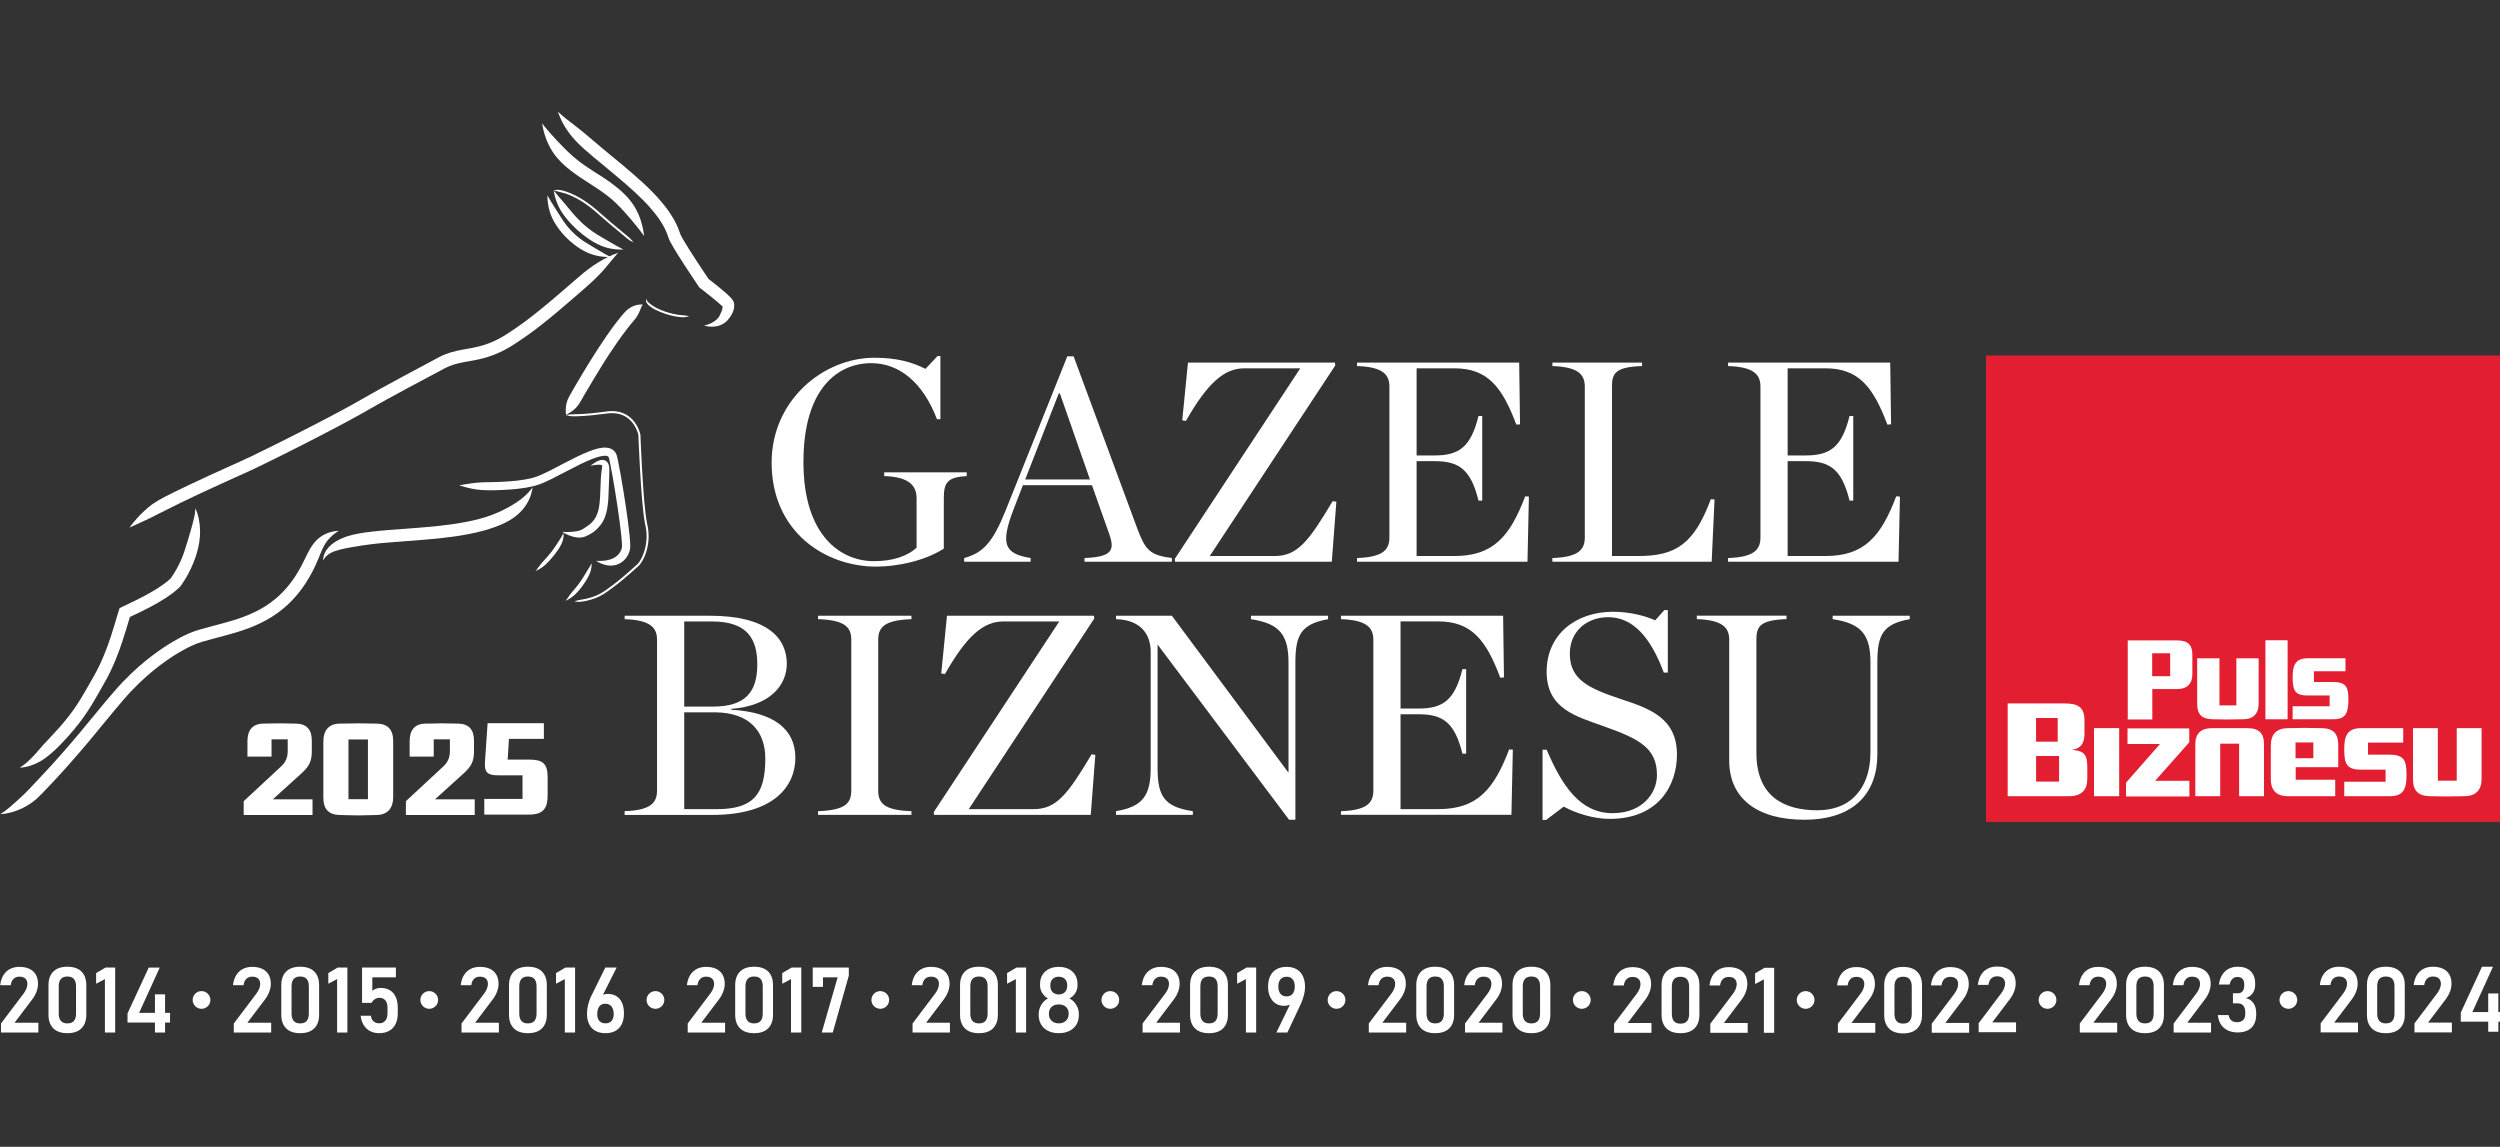 <?xml version="1.0" encoding="UTF-8" standalone="no"?>
<!DOCTYPE svg PUBLIC "-//W3C//DTD SVG 1.1//EN" "http://www.w3.org/Graphics/SVG/1.1/DTD/svg11.dtd">
<svg width="100%" height="100%" viewBox="0 0 218 100" version="1.1" xmlns="http://www.w3.org/2000/svg" xmlns:xlink="http://www.w3.org/1999/xlink" xml:space="preserve" xmlns:serif="http://www.serif.com/" style="fill-rule:evenodd;clip-rule:evenodd;stroke-linejoin:round;stroke-miterlimit:2;">
    <rect x="0" y="0" width="218" height="100" fill="#333333" stroke="none"/>
    <g transform="matrix(1,0,0,1,-280.516,0)">
        <g id="Artboard2" transform="matrix(0.928,0,0,1.075,280.516,0)">
            <rect x="0" y="0" width="235" height="93" style="fill:none;"/>
            <g transform="matrix(0.388,0,0,0.334,-20.338,2.438)">
                <g transform="matrix(1,0,0,1,-9.912,-4.756)">
                    <rect x="543.297" y="83.801" width="125.284" height="113.282" style="fill:rgb(228,30,49);"/>
                </g>
                <g transform="matrix(1,0,0,1,553.45,163.538)">
                    <path d="M0,22.532L-14.812,22.532L-14.812,0L-1.119,0C1.977,0 3.783,0.694 3.783,4.15L3.783,7.189C3.783,8.938 3.489,10.915 0.662,11.274C3.325,11.495 4.469,12.034 4.469,15.326L4.469,18.235C4.477,20.931 3.194,22.532 0,22.532M-2.704,3.537L-7.941,3.537L-7.941,9.28L-2.704,9.28L-2.704,3.537ZM-2.369,12.761L-7.933,12.761L-7.933,18.986L-2.369,18.986L-2.369,12.761Z" style="fill:white;fill-rule:nonzero;"/>
                </g>
                <g transform="matrix(1,0,0,1,-9.912,79.476)">
                    <rect x="569.457" y="90.058" width="6.095" height="16.536" style="fill:white;"/>
                </g>
                <g transform="matrix(1,0,0,1,567.298,169.6)">
                    <path d="M0,16.527L0,13.177L8.227,3.79L0.359,3.79L0.359,0L15.31,0L15.31,3.382L7.042,12.736L15.343,12.736L15.343,16.527L0,16.527Z" style="fill:white;fill-rule:nonzero;"/>
                </g>
                <g transform="matrix(1,0,0,1,594.683,169.543)">
                    <path d="M0,16.527L0,3.766L-4.575,3.766L-4.575,16.527L-10.604,16.527L-10.604,3.888C-10.604,1.307 -9.281,0 -6.519,0L1.969,0C5,0 6.021,1.405 6.021,3.888L6.021,16.527L0,16.527Z" style="fill:white;fill-rule:nonzero;"/>
                </g>
                <g transform="matrix(1,0,0,1,608.384,176.536)">
                    <path d="M0,2.475L0,5.539L9.575,5.539L9.575,9.534L-1.879,9.534C-5.302,9.534 -6.021,7.328 -6.021,5.506L-6.021,-2.786C-6.021,-5.466 -4.673,-6.961 -1.904,-6.994C-1.904,-6.994 1.348,-7.059 2.214,-7.059C3.064,-7.059 6.258,-6.994 6.258,-6.994C9.15,-6.969 10.31,-5.597 10.31,-2.974L10.31,2.483L0,2.483L0,2.475ZM4.273,-3.522L-0.033,-3.522L-0.033,0.31L4.273,0.31L4.273,-3.522Z" style="fill:white;fill-rule:nonzero;"/>
                </g>
                <g transform="matrix(1,0,0,1,631.137,169.543)">
                    <path d="M0,16.527L-10.988,16.527L-10.988,13.014L-0.98,13.014L-0.98,10.081L-6.944,10.081C-10.531,10.081 -10.988,8.512 -10.988,5.097C-10.988,2.132 -10.433,0 -6.912,0L3.292,0L3.292,3.504L-5.237,3.504L-5.237,6.446L0.065,6.446C3.652,6.446 4.085,8.104 4.085,11.258C4.085,14.64 3.488,16.527 0,16.527" style="fill:white;fill-rule:nonzero;"/>
                </g>
                <g transform="matrix(1,0,0,1,649.298,169.6)">
                    <path d="M0,16.47C0,16.47 -3.456,16.527 -4.502,16.527C-5.392,16.527 -8.358,16.47 -8.358,16.47C-11.323,16.405 -12.508,15.097 -12.508,12.263L-12.508,-0.057L-6.487,-0.057L-6.487,12.696L-1.912,12.696L-1.912,-0.057L4.109,-0.057L4.109,12.263C4.118,14.901 2.737,16.445 0,16.47" style="fill:white;fill-rule:nonzero;"/>
                </g>
                <g transform="matrix(1,0,0,1,579.577,155.604)">
                    <path d="M0,4.453L-5.915,4.453L-5.915,11.822L-11.863,11.822L-11.863,-7.369L0.082,-7.369C2.72,-7.369 3.783,-6.307 3.783,-3.839L3.783,0.752C3.791,3.015 2.696,4.453 0,4.453M-1.593,-4.248L-5.947,-4.248L-5.947,1.324L-1.593,1.324L-1.593,-4.248Z" style="fill:white;fill-rule:nonzero;"/>
                </g>
                <g transform="matrix(1,0,0,1,595.721,152.63)">
                    <path d="M0,14.755C0,14.755 -3.096,14.804 -4.036,14.804C-4.828,14.804 -7.484,14.755 -7.484,14.755C-10.139,14.69 -11.193,13.521 -11.193,10.981L-11.193,-0.049L-5.801,-0.049L-5.801,11.381L-1.699,11.381L-1.699,-0.049L3.693,-0.049L3.693,10.981C3.693,13.35 2.443,14.73 0,14.755" style="fill:white;fill-rule:nonzero;"/>
                </g>
                <g transform="matrix(-1,0,0,1,601.055,167.385)">
                    <rect x="-5.376" y="-19.191" width="5.376" height="19.191" style="fill:white;"/>
                </g>
                <g transform="matrix(1,0,0,1,617.485,152.573)">
                    <path d="M0,14.812L-9.836,14.812L-9.836,11.658L-0.882,11.658L-0.882,9.036L-6.209,9.036C-9.428,9.036 -9.836,7.631 -9.836,4.575C-9.836,1.912 -9.338,0 -6.176,0L2.957,0L2.957,3.146L-4.681,3.146L-4.681,5.768L0.065,5.768C3.276,5.768 3.66,7.247 3.66,10.074C3.652,13.129 3.129,14.812 0,14.812" style="fill:white;fill-rule:nonzero;"/>
                </g>
                <g transform="matrix(1,0,0,1,181.398,128.8)">
                    <path d="M0,-17.737C-1.168,-16.128 -2.386,-15.131 -3.693,-14.224C-5.008,-13.325 -6.438,-12.516 -8.407,-11.634C-9.215,-11.275 -10.678,-10.686 -12.606,-10.155C-14.534,-9.608 -17.385,-9.061 -19.771,-8.742C-22.156,-8.415 -24.06,-8.244 -24.06,-8.236L-27.843,-7.909L-34.877,-7.378C-37.957,-7.133 -40.514,-6.806 -41.797,-6.585C-44.141,-6.185 -45.996,-5.597 -47.613,-4.616C-48.414,-4.126 -49.158,-3.53 -49.754,-2.745C-50.35,-1.977 -50.743,-0.997 -50.726,0C-50.26,-0.883 -49.591,-1.43 -48.904,-1.798C-48.218,-2.174 -47.491,-2.394 -46.731,-2.598C-45.203,-2.991 -43.52,-3.268 -41.323,-3.62C-40.13,-3.816 -37.679,-4.126 -34.64,-4.363L-27.622,-4.902L-23.782,-5.245C-23.782,-5.245 -21.846,-5.417 -19.371,-5.752C-16.903,-6.079 -13.897,-6.642 -11.813,-7.239C-9.73,-7.811 -8.088,-8.473 -7.181,-8.889C-4.959,-9.91 -3.35,-11.16 -2.181,-12.623C-1.013,-14.085 -0.27,-15.768 0,-17.737" style="fill:white;fill-rule:nonzero;"/>
                </g>
                <g transform="matrix(1,0,0,1,188.563,105.793)">
                    <path d="M0,16.07C1.127,16.764 2.181,17.23 3.431,17.418C4.06,17.492 4.755,17.516 5.555,17.222C6.242,16.928 6.863,16.617 7.565,16.111C7.835,15.915 8.268,15.58 8.66,15.147C9.06,14.747 9.542,14.15 9.918,13.456C10.196,12.965 10.482,12.222 10.645,11.609C10.817,10.997 10.882,10.523 10.89,10.523C10.915,10.523 11.152,8.897 11.193,7.868C11.299,5.776 11.323,4.126 11.372,3.292C11.405,2.533 11.421,1.871 11.43,1.234L11.43,0.743C11.421,0.523 11.405,0.351 11.364,0.147C11.332,-0.041 11.266,-0.278 11.144,-0.523C11.029,-0.752 10.866,-0.948 10.67,-1.095C10.294,-1.397 9.73,-1.446 9.371,-1.372C9.011,-1.307 8.717,-1.185 8.439,-1.046C7.884,-0.76 7.394,-0.4 6.871,0.008C7.524,-0.106 8.121,-0.196 8.668,-0.229C8.938,-0.237 9.199,-0.237 9.412,-0.188C9.616,-0.139 9.64,-0.073 9.689,0.016C9.706,0.057 9.706,0.106 9.698,0.139C9.689,0.163 9.681,0.221 9.681,0.327C9.673,0.425 9.665,0.547 9.649,0.637L9.575,1.078C9.477,1.708 9.403,2.41 9.363,3.186L9.175,7.737C9.134,8.725 8.93,10.163 8.913,10.155C8.913,10.155 8.84,10.572 8.701,11.07C8.562,11.568 8.333,12.132 8.137,12.492C7.851,13.015 7.541,13.407 7.198,13.758C6.871,14.109 6.618,14.305 6.372,14.485C5.825,14.885 5.245,15.237 4.796,15.514C4.42,15.727 3.922,15.858 3.415,15.939C2.402,16.103 1.315,16.16 0,16.07" style="fill:white;fill-rule:nonzero;"/>
                </g>
                <g transform="matrix(1,0,0,1,188.914,131.373)">
                    <path d="M0,-9.256C-0.58,-8.071 -1.095,-7.426 -1.879,-6.16C-2.042,-5.906 -2.345,-5.457 -2.753,-4.91L-2.884,-4.73L-2.957,-4.64L-3.023,-4.558C-3.636,-3.774 -4.191,-3.169 -4.469,-2.867C-5.506,-1.772 -5.98,-1.029 -6.781,0C-5.564,-0.547 -4.812,-1.07 -3.734,-2.189C-3.448,-2.5 -2.876,-3.12 -2.23,-3.937L-2.165,-4.027L-2.091,-4.125L-1.944,-4.313C-1.52,-4.877 -1.201,-5.351 -1.029,-5.629C-0.212,-6.96 0.049,-7.932 0,-9.256" style="fill:white;fill-rule:nonzero;"/>
                </g>
                <g transform="matrix(1,0,0,1,52.463,121.602)">
                    <path d="M0,68.822C0.997,68.797 1.92,68.593 2.794,68.356C3.66,68.111 4.485,67.801 5.302,67.417C6.119,67.025 6.92,66.559 7.745,65.963C8.57,65.383 9.412,64.566 10.188,63.757C10.849,63.07 12.01,61.861 13.431,60.325C15.825,57.736 18.652,54.533 21.487,51.143C24.33,47.76 27.148,44.174 29.803,41.11C35.024,34.942 40.391,31.486 40.359,31.47C40.367,31.478 41.445,30.669 43.349,29.534C44.305,28.97 45.465,28.333 46.797,27.744C47.466,27.45 48.153,27.181 48.913,26.96C49.705,26.723 50.546,26.494 51.429,26.257C54.925,25.318 59.068,24.354 62.965,22.467C64.909,21.535 66.755,20.375 68.389,19.035C70.023,17.704 71.428,16.2 72.589,14.697C74.566,12.132 75.734,9.73 76.273,8.586C77.319,6.38 77.744,4.804 78.512,3.513C79.247,2.214 80.317,1.062 82.008,0C80.048,0.13 78.242,0.76 76.812,2.108C76.102,2.777 75.505,3.586 74.999,4.469C74.484,5.359 74.075,6.282 73.577,7.263C73.038,8.374 71.976,10.539 70.195,12.843C68.136,15.563 65.17,18.079 61.649,19.746C58.144,21.454 54.215,22.393 50.653,23.349C49.762,23.586 48.888,23.831 48.055,24.076C47.172,24.329 46.339,24.656 45.596,24.983C44.092,25.645 42.842,26.339 41.821,26.944C39.779,28.161 38.643,29.011 38.635,29.002C38.643,29.011 37.254,29.934 35.146,31.649C33.047,33.349 30.245,35.947 27.524,39.125C24.787,42.278 21.977,45.84 19.158,49.198C16.356,52.556 13.562,55.718 11.201,58.275L8.015,61.682C7.206,62.539 6.609,63.201 5.956,63.83C5.31,64.451 4.698,65.023 4.085,65.579C3.472,66.134 2.859,66.682 2.206,67.229C1.552,67.768 0.866,68.332 0,68.822" style="fill:white;fill-rule:nonzero;"/>
                </g>
                <g transform="matrix(1,0,0,1,99.668,179.166)">
                    <path d="M0,-62.956C0.098,-61.984 -0.172,-61.118 -0.343,-60.293C-0.539,-59.467 -0.76,-58.683 -0.989,-57.883C-1.446,-56.289 -1.912,-54.623 -2.606,-52.548C-2.892,-51.698 -3.431,-50.203 -4.363,-48.487C-4.6,-48.046 -4.869,-47.597 -5.155,-47.131L-5.613,-46.437L-5.858,-46.085C-6.005,-45.897 -5.866,-46.061 -5.98,-45.938C-6.765,-45.179 -7.769,-44.443 -8.84,-43.749C-10.988,-42.352 -13.407,-41.118 -15.629,-40.056L-17.451,-39.19L-18.227,-38.806C-18.308,-38.79 -18.3,-38.7 -18.333,-38.635L-18.398,-38.43L-18.529,-38.03L-18.848,-36.976L-19.656,-34.264L-20.424,-31.821C-20.449,-31.837 -21.372,-28.635 -23.219,-24.746C-23.684,-23.774 -24.215,-22.777 -24.803,-21.764L-26.65,-18.529C-27.859,-16.388 -29.158,-14.395 -30.457,-12.712C-32.271,-10.351 -33.978,-8.553 -34.82,-7.663C-35.596,-6.846 -36.29,-6.102 -36.919,-5.4L-38.619,-3.431C-39.705,-2.246 -40.816,-1.086 -42.467,0C-40.481,-0.179 -38.806,-0.784 -37.222,-1.723C-36.829,-1.96 -36.437,-2.23 -36.061,-2.524C-35.702,-2.802 -35.334,-3.088 -34.967,-3.406C-34.231,-4.036 -33.463,-4.746 -32.646,-5.588C-31.764,-6.511 -29.983,-8.366 -28.047,-10.882C-26.666,-12.663 -25.253,-14.836 -24.011,-17.034L-22.189,-20.236C-21.552,-21.323 -20.98,-22.409 -20.482,-23.447C-18.513,-27.614 -17.581,-30.906 -17.557,-30.89L-16.764,-33.39L-15.947,-36.11C-15.727,-36.845 -15.809,-36.584 -15.784,-36.633L-14.322,-37.319C-12.034,-38.406 -9.518,-39.688 -7.181,-41.2C-6.013,-41.96 -4.886,-42.785 -3.872,-43.749C-3.832,-43.79 -3.685,-43.92 -3.595,-44.035L-3.399,-44.304L-3.121,-44.705C-2.941,-44.966 -2.761,-45.236 -2.598,-45.497C-2.263,-46.02 -1.969,-46.535 -1.699,-47.033C-0.654,-48.978 -0.065,-50.636 0.245,-51.584C0.989,-53.888 1.225,-55.791 1.201,-57.588C1.185,-58.487 1.103,-59.361 0.931,-60.252C0.85,-60.693 0.743,-61.142 0.605,-61.6C0.458,-62.074 0.302,-62.556 0,-62.956" style="fill:white;fill-rule:nonzero;"/>
                </g>
                <g transform="matrix(1,0,0,1,202.133,120.834)">
                    <path d="M0,-66.772C-1.863,-66.078 -3.366,-65.301 -4.853,-64.395C-6.34,-63.48 -7.802,-62.393 -9.542,-60.882L-11.601,-59.101L-13.031,-57.859L-16.47,-54.918C-18.938,-52.851 -21.65,-50.62 -24.567,-48.602L-26.821,-47.091C-27.557,-46.609 -28.308,-46.168 -29.084,-45.767C-30.629,-44.959 -32.238,-44.354 -33.913,-43.954C-35.588,-43.537 -37.36,-43.325 -39.199,-42.908C-40.114,-42.696 -41.037,-42.426 -41.911,-42.075C-42.352,-41.903 -42.777,-41.707 -43.194,-41.495L-43.806,-41.168L-44.346,-40.874L-52.205,-36.666C-56.764,-34.215 -59.664,-32.557 -59.664,-32.557L-61.682,-31.413C-62.965,-30.67 -64.778,-29.64 -67.049,-28.423C-71.567,-25.98 -77.776,-22.786 -84.32,-19.534L-89.271,-17.108C-90.889,-16.332 -92.605,-15.588 -94.263,-14.829L-99.149,-12.598L-103.699,-10.474C-106.46,-9.167 -108.715,-8.039 -109.843,-7.451C-110.88,-6.912 -111.787,-6.381 -112.612,-5.817C-113.478,-5.229 -114.132,-4.633 -114.777,-4.044C-116.052,-2.852 -117.179,-1.602 -118.364,0C-116.575,-0.85 -115.055,-1.471 -113.527,-2.231L-111.199,-3.415L-108.462,-4.78C-107.367,-5.343 -105.145,-6.446 -102.4,-7.737L-97.882,-9.845L-93.013,-12.067C-91.355,-12.827 -89.68,-13.546 -87.964,-14.371L-82.98,-16.814C-76.412,-20.082 -70.187,-23.292 -65.628,-25.76C-63.349,-26.985 -61.469,-28.055 -60.195,-28.791L-58.193,-29.926C-58.193,-29.926 -55.309,-31.56 -50.775,-34.003L-42.891,-38.21L-42.336,-38.521L-41.837,-38.782C-41.503,-38.954 -41.151,-39.109 -40.792,-39.248C-40.073,-39.534 -39.321,-39.755 -38.512,-39.942C-36.911,-40.31 -35.073,-40.531 -33.186,-40.996C-31.298,-41.446 -29.419,-42.156 -27.679,-43.063C-26.813,-43.513 -25.972,-44.011 -25.163,-44.534L-22.851,-46.086C-19.771,-48.21 -17.018,-50.481 -14.518,-52.581L-11.046,-55.555L-9.608,-56.805L-7.557,-58.602C-5.833,-60.122 -4.559,-61.404 -3.423,-62.687C-2.296,-63.986 -1.315,-65.293 0,-66.772" style="fill:white;fill-rule:nonzero;"/>
                </g>
                <g transform="matrix(1,0,0,1,186.504,53.335)">
                    <path d="M0,-14.387C0.212,-13.08 0.539,-11.985 1.005,-10.907C1.487,-9.828 2.124,-8.742 3.137,-7.508C3.554,-7.002 4.305,-6.127 5.351,-5.139C5.425,-5.065 5.572,-4.943 5.572,-4.943L5.678,-4.837L5.792,-4.73C7.361,-3.309 8.823,-2.361 9.567,-1.92C10.948,-1.095 12.132,-0.645 13.292,-0.368C14.452,-0.098 15.588,0 16.911,-0.033C15.727,-0.621 14.795,-1.176 13.831,-1.732C12.867,-2.296 11.863,-2.859 10.613,-3.627C9.934,-4.044 8.595,-4.918 7.149,-6.225L7.042,-6.323L6.936,-6.413C6.936,-6.413 6.814,-6.544 6.74,-6.609C5.768,-7.524 5.065,-8.333 4.673,-8.799L2.255,-11.683C1.528,-12.532 0.792,-13.333 0,-14.387" style="fill:white;fill-rule:nonzero;"/>
                </g>
                <g transform="matrix(1,0,0,1,205.842,38.744)">
                    <path d="M0,12.835C-0.4,12.304 -0.678,11.961 -1.266,11.471L-5.319,8.088C-7.263,6.463 -8.954,4.902 -8.97,4.902C-8.97,4.91 -10.719,3.342 -12.941,2.051C-14.044,1.405 -15.277,0.825 -16.348,0.474C-16.838,0.311 -17.255,0.213 -17.459,0.164C-18.227,0 -18.701,0.041 -19.346,0.188C-18.709,0.36 -18.3,0.49 -17.573,0.654C-17.377,0.695 -16.977,0.793 -16.503,0.948C-15.474,1.283 -14.264,1.847 -13.194,2.476C-11.013,3.742 -9.297,5.278 -9.297,5.27C-9.297,5.253 -7.59,6.822 -5.645,8.456L-1.593,11.838C-0.989,12.345 -0.596,12.557 0,12.835" style="fill:white;fill-rule:nonzero;"/>
                </g>
                <g transform="matrix(1,0,0,1,222.909,20.174)">
                    <path d="M0,51.592C0.956,51.87 1.92,51.943 2.876,51.796C3.832,51.649 4.812,51.224 5.588,50.424C5.972,50.007 6.234,49.672 6.528,49.206C6.805,48.757 7.067,48.242 7.222,47.581C7.296,47.303 7.361,46.747 7.296,46.29C7.255,45.808 6.977,45.391 6.642,45.007C6.47,44.811 6.413,44.754 6.291,44.623L5.972,44.305C5.76,44.1 5.547,43.896 5.319,43.7C4.583,43.046 3.276,41.968 1.618,40.669L1.103,40.269L-0.368,38.063L-2.075,35.465C-3.211,33.7 -4.387,31.878 -5.286,30.269C-5.498,29.893 -5.727,29.444 -5.768,29.288C-5.915,28.815 -6.078,28.365 -6.25,27.949C-6.593,27.115 -6.961,26.405 -7.279,25.833C-7.933,24.689 -8.399,24.052 -8.39,24.052C-8.382,24.052 -10.032,21.593 -12.704,18.937C-15.343,16.241 -18.897,13.284 -21.674,10.988C-24.052,9.036 -25.955,7.434 -26.887,6.617C-28.602,5.13 -29.975,4.019 -31.307,2.99C-32.63,1.952 -33.937,1.021 -35.375,-0.351C-34.746,1.536 -33.921,3.063 -32.9,4.501C-31.87,5.947 -30.604,7.32 -28.856,8.864C-27.908,9.714 -25.955,11.356 -23.594,13.3C-20.817,15.596 -17.336,18.496 -14.836,21.037C-12.304,23.561 -10.849,25.735 -10.858,25.735C-10.858,25.735 -10.449,26.307 -9.885,27.295C-9.608,27.793 -9.305,28.39 -9.019,29.076C-8.881,29.419 -8.75,29.787 -8.627,30.171C-8.39,30.882 -8.153,31.249 -7.908,31.723C-6.92,33.488 -5.751,35.301 -4.6,37.099L-2.876,39.721L-1.152,42.295C-1.062,42.425 -0.907,42.499 -0.792,42.597L-0.572,42.769L-0.212,43.046C1.413,44.313 2.68,45.35 3.366,45.947L3.962,46.47L4.428,46.903C4.444,46.903 4.461,46.911 4.477,46.919C4.485,46.952 4.518,46.886 4.502,47.074C4.477,47.638 4.15,48.447 3.856,49.059C3.317,50.211 1.928,51.184 0,51.592" style="fill:white;fill-rule:nonzero;"/>
                </g>
                <g transform="matrix(1,0,0,1,208.963,69.79)">
                    <path d="M0,-4.551C-0.18,-4.257 -0.114,-3.897 0.025,-3.62C0.163,-3.334 0.376,-3.08 0.686,-2.827C0.817,-2.721 1.046,-2.549 1.34,-2.353C2.328,-1.667 4.371,-0.924 4.379,-0.94C4.371,-0.924 6.135,-0.352 7.345,-0.188C7.859,-0.107 8.284,-0.066 8.497,-0.049C9.281,0 9.738,-0.098 10.359,-0.327C9.706,-0.417 9.289,-0.499 8.537,-0.548C8.333,-0.564 7.925,-0.605 7.426,-0.687C6.258,-0.85 4.542,-1.406 4.542,-1.414C4.542,-1.397 2.541,-2.133 1.609,-2.778C1.324,-2.958 1.111,-3.121 0.997,-3.219C0.711,-3.448 0.507,-3.636 0.327,-3.824C0.163,-4.012 -0.008,-4.216 0,-4.551" style="fill:white;fill-rule:nonzero;"/>
                </g>
                <g transform="matrix(1,0,0,1,189.47,66.619)">
                    <path d="M0,26.862C1.577,25.963 2.533,25.318 3.456,23.733C3.954,22.875 5.433,20.285 6.846,17.949C8.251,15.604 9.575,13.513 9.575,13.513C9.575,13.513 10.898,11.421 12.451,9.191C13.987,6.952 15.8,4.665 16.429,3.962C17.001,3.292 17.369,2.72 17.663,2.099C17.965,1.487 18.153,0.817 18.578,0.024C17.663,0 16.871,0.188 16.168,0.49C15.465,0.809 14.828,1.274 14.183,1.985C13.464,2.753 11.552,5.171 9.983,7.467C8.399,9.763 7.067,11.895 7.059,11.895C7.059,11.895 5.694,14.019 4.273,16.388C2.843,18.758 1.348,21.372 0.866,22.254C-0.041,23.88 -0.106,25.056 0,26.862" style="fill:white;fill-rule:nonzero;"/>
                </g>
                <g transform="matrix(1,0,0,1,191.504,92.648)">
                    <path d="M0,46.078C0.645,46.225 1.103,46.274 1.871,46.16L2.328,46.086L2.647,46.029L3.26,45.89C3.497,45.833 3.734,45.768 3.971,45.702C4.444,45.563 4.935,45.392 5.417,45.187C6.389,44.795 7.345,44.207 8.235,43.554C9.142,42.908 10.057,42.222 10.956,41.495C11.854,40.768 12.745,40 13.627,39.224L14.943,38.055L15.596,37.467C15.825,37.246 16.013,37.001 16.184,36.756C17.492,34.73 17.99,32.394 17.998,30.261C17.998,29.199 17.851,28.153 17.63,27.238C17.442,26.323 17.336,25.441 17.238,24.632C16.871,21.397 16.756,19.289 16.748,19.289C16.748,19.289 16.585,17.19 16.405,13.93L16.119,8.285L16.054,6.683L16.021,5.866L16.013,5.662C16.013,5.556 15.98,5.466 15.964,5.409C15.931,5.27 15.89,5.131 15.841,4.992C15.482,3.897 14.91,2.835 14.085,1.953C13.268,1.071 12.173,0.409 10.996,0.115C9.82,-0.196 8.578,-0.155 7.434,0.033C6.299,0.188 5.171,0.327 4.077,0.425L2.459,0.556L1.667,0.605L0.956,0.638L-0.172,0.662C-0.931,0.662 -1.364,0.744 -2.018,0.85C-1.389,1.062 -0.948,1.16 -0.172,1.16L0.964,1.136L1.683,1.103L2.484,1.054L4.118,0.924C5.22,0.817 6.356,0.687 7.5,0.531C8.627,0.352 9.771,0.319 10.874,0.605C11.969,0.883 12.965,1.479 13.725,2.296C14.485,3.113 15.032,4.118 15.367,5.147C15.408,5.278 15.449,5.409 15.482,5.531C15.498,5.605 15.514,5.646 15.514,5.678L15.523,5.883L15.555,6.708L15.621,8.309L15.907,13.963C16.095,17.23 16.258,19.33 16.258,19.33C16.266,19.33 16.38,21.438 16.748,24.698C16.846,25.515 16.961,26.397 17.148,27.345C17.369,28.268 17.508,29.232 17.508,30.261C17.5,32.296 17.001,34.575 15.776,36.47C15.621,36.699 15.449,36.92 15.253,37.099L14.608,37.679L13.3,38.848C12.426,39.624 11.544,40.384 10.645,41.103C9.755,41.822 8.848,42.508 7.949,43.145C7.051,43.799 6.168,44.346 5.229,44.722C4.763,44.918 4.297,45.081 3.84,45.212C3.611,45.277 3.382,45.343 3.154,45.4L2.557,45.531L2.247,45.588L1.806,45.661C1.054,45.776 0.637,45.898 0,46.078" style="fill:white;fill-rule:nonzero;"/>
                </g>
                <g transform="matrix(1,0,0,1,189.388,129.502)">
                    <path d="M0,9.134C1.168,8.529 1.953,8.031 2.99,6.863C3.203,6.618 3.57,6.185 3.995,5.621C4.003,5.613 4.011,5.596 4.011,5.596L4.02,5.588L4.036,5.564C4.657,4.731 5.098,3.995 5.31,3.628C6.078,2.255 6.307,1.324 6.34,0C5.686,1.144 5.188,1.822 4.444,3.129C4.24,3.48 3.815,4.175 3.219,4.967L3.203,4.992L3.194,5.008C3.194,5.008 3.178,5.016 3.178,5.033C2.77,5.572 2.418,5.989 2.222,6.226C1.25,7.337 0.752,8.039 0,9.134" style="fill:white;fill-rule:nonzero;"/>
                </g>
                <g transform="matrix(1,0,0,1,163.629,120.883)">
                    <path d="M0,-10.31C2.524,-9.526 4.281,-9.117 7.385,-9.109C8.023,-9.109 9.15,-9.125 10.555,-9.191C12.81,-9.313 15.547,-9.477 18.407,-10.228C19.877,-10.629 21.209,-11.29 22.475,-11.911C23.741,-12.549 24.959,-13.194 26.111,-13.798C28.415,-15.016 30.481,-16.037 31.985,-16.633C33.496,-17.246 34.395,-17.393 34.387,-17.393C34.387,-17.393 34.583,-17.434 34.91,-17.475C35.22,-17.516 35.743,-17.516 35.988,-17.369C36.11,-17.303 36.168,-17.23 36.249,-17.017C36.274,-16.944 36.339,-16.666 36.38,-16.462L36.527,-15.776C36.723,-14.828 36.919,-13.758 37.124,-12.622C37.924,-8.063 38.823,-2.328 39.28,2.165C39.37,3.146 39.452,4.118 39.411,4.722C39.403,4.804 39.411,4.796 39.387,4.869C39.37,4.935 39.354,5 39.338,5.066C39.305,5.196 39.256,5.311 39.215,5.425C39.125,5.646 39.027,5.825 38.937,5.956C38.284,6.945 37.426,7.418 36.47,7.721C35.506,7.998 34.428,8.105 33.112,8.023C34.231,8.709 35.343,9.159 36.65,9.183C37.303,9.183 38.006,9.069 38.7,8.734C39.395,8.407 40.089,7.851 40.604,7.059C40.743,6.847 40.906,6.561 41.053,6.217C41.127,6.046 41.2,5.85 41.257,5.646C41.29,5.539 41.315,5.433 41.339,5.319C41.364,5.213 41.396,5.017 41.405,4.902C41.454,3.946 41.364,3.048 41.274,1.994C40.808,-2.622 39.901,-8.341 39.092,-12.949C38.888,-14.101 38.684,-15.179 38.48,-16.151L38.333,-16.862C38.275,-17.107 38.251,-17.271 38.145,-17.614C37.965,-18.218 37.491,-18.823 36.952,-19.093C36.429,-19.387 35.963,-19.436 35.588,-19.468C35.212,-19.493 34.918,-19.468 34.681,-19.444C34.215,-19.387 33.978,-19.329 33.978,-19.338C33.978,-19.338 32.834,-19.133 31.225,-18.472C29.599,-17.834 27.483,-16.772 25.163,-15.555C24.003,-14.95 22.794,-14.305 21.56,-13.684C20.318,-13.071 19.085,-12.475 17.851,-12.148C15.302,-11.47 12.614,-11.29 10.441,-11.176C9.077,-11.111 7.974,-11.094 7.353,-11.086C4.33,-11.086 2.598,-10.792 0,-10.31" style="fill:white;fill-rule:nonzero;"/>
                </g>
                <g transform="matrix(1,0,0,1,184.968,55.141)">
                    <path d="M0,-14.992C0.041,-13.668 0.18,-12.549 0.49,-11.397C0.809,-10.254 1.283,-9.077 2.173,-7.721C2.533,-7.165 3.211,-6.209 4.207,-5.131C4.216,-5.115 4.256,-5.09 4.256,-5.09L4.273,-5.066C4.289,-5.049 4.256,-5.082 4.314,-5.025C5.792,-3.464 7.255,-2.468 7.99,-2.002C9.363,-1.144 10.555,-0.687 11.707,-0.401C12.859,-0.115 13.987,-0.009 15.31,0C14.15,-0.63 13.219,-1.193 12.255,-1.765C11.299,-2.337 10.294,-2.909 9.068,-3.693C8.407,-4.118 7.091,-5.017 5.776,-6.414C5.727,-6.463 5.752,-6.438 5.735,-6.455L5.711,-6.471C5.711,-6.471 5.694,-6.504 5.678,-6.512C4.779,-7.468 4.175,-8.334 3.84,-8.832C3.031,-10.041 2.435,-11.038 1.838,-11.977C1.25,-12.925 0.662,-13.84 0,-14.992" style="fill:white;fill-rule:nonzero;"/>
                </g>
                <g transform="matrix(1,0,0,1,183.694,50.043)">
                    <path d="M0,-27.385C0.343,-25.432 0.817,-23.79 1.601,-22.165C2.394,-20.555 3.513,-18.937 5.319,-17.287C6.054,-16.609 7.418,-15.482 9.191,-14.289C9.804,-13.864 10.947,-13.145 10.947,-13.145L12.524,-12.116C15.09,-10.49 16.903,-8.987 17.745,-8.162C19.297,-6.666 20.4,-5.392 21.478,-4.134C22.54,-2.867 23.57,-1.618 24.722,0C24.468,-1.969 24.068,-3.627 23.357,-5.286C22.638,-6.936 21.585,-8.603 19.828,-10.318C18.889,-11.266 16.805,-12.99 14.175,-14.648L12.573,-15.661L10.882,-16.781C9.199,-17.908 7.99,-18.913 7.328,-19.509C5.719,-20.955 4.559,-22.189 3.423,-23.398C2.304,-24.615 1.217,-25.816 0,-27.385" style="fill:white;fill-rule:nonzero;"/>
                </g>
                <g transform="matrix(1,0,0,1,239.289,104.429)">
                    <path d="M0,0.621C0,-14.509 12.492,-24.844 24.91,-24.844C30.253,-24.844 34.003,-23.807 37.262,-22.14L40.179,-25.261L40.873,-25.261L40.873,-9.926L40.04,-9.926C36.641,-18.88 30.882,-23.529 24.15,-23.529C16.103,-23.529 7.704,-17.491 7.704,0.482C7.704,18.382 16.724,24.558 24.771,24.558C29.281,24.558 32.818,23.382 35.106,21.299L35.106,9.297C35.106,6.315 33.439,4.093 27.263,3.889L27.263,2.99L47.246,2.99L47.246,3.889C42.597,4.167 41.699,5.417 41.699,9.297L41.699,21.511C36.838,24.632 30.114,25.882 25.326,25.882C12.843,25.874 0,17.345 0,0.621" style="fill:white;fill-rule:nonzero;"/>
                </g>
                <g transform="matrix(1,0,0,1,309.1,120.107)">
                    <path d="M0,-31.846L-0.278,-31.846L-8.399,-10.964L7.279,-10.964L0,-31.846ZM-11.176,-3.815C-14.51,4.861 -13.398,7.075 -7.083,8.121L-7.083,9.019L-23.178,9.019L-23.178,8.121C-18.668,6.871 -16.307,4.444 -13.186,-3.325L1.797,-40.865L3.325,-40.865L18.725,0.907C20.67,6.111 21.707,7.426 27.124,8.121L27.124,9.019L5.964,9.019L5.964,8.121C12.557,7.843 13.39,6.315 11.928,2.222L7.761,-9.575L-8.954,-9.575L-11.176,-3.815Z" style="fill:white;fill-rule:nonzero;"/>
                </g>
                <g transform="matrix(1,0,0,1,336.926,81.455)">
                    <path d="M0,46.977L30.392,0.695L16.862,0.695C12.001,0.695 7.982,4.167 2.704,13.465L1.806,13.326L3.194,-0.694L38.79,-0.694L38.864,0.001L8.472,46.283L24.15,46.283C29.705,46.283 32.41,42.745 38.235,32.958L39.133,33.097L38.022,47.671L0.065,47.671L0,46.977Z" style="fill:white;fill-rule:nonzero;"/>
                </g>
                <g transform="matrix(1,0,0,1,381.06,81.661)">
                    <path d="M0,46.567C6.176,46.355 7.843,44.623 7.843,41.567L7.843,4.934C7.843,1.952 6.176,0.146 0,-0.058L0,-0.891L39.272,-0.891L39.476,14.092L38.578,14.157C35.179,5.064 31.642,0.489 23.586,0.489L14.428,0.489L14.428,21.649L18.799,21.649C24.624,21.649 27.54,19.705 29.419,12.074L30.318,12.074L30.318,32.613L29.419,32.613C27.548,24.982 24.632,23.038 18.799,23.038L14.428,23.038L14.428,46.077L23.586,46.077C33.022,46.077 37.05,41.289 40.726,31.575L41.625,31.641L41.282,47.458L0,47.458L0,46.567Z" style="fill:white;fill-rule:nonzero;"/>
                </g>
                <g transform="matrix(1,0,0,1,428.379,81.669)">
                    <path d="M0,46.559C6.176,46.347 7.843,44.615 7.843,41.559L7.843,4.926C7.843,1.944 6.176,0.138 0,-0.066L0,-0.899L21.715,-0.899L21.715,-0.066C15.122,0.138 14.428,1.805 14.428,4.926L14.428,46.069L20.808,46.069C29.967,46.069 34.338,43.087 38.365,32.262L39.264,32.335L38.57,47.458L-0.008,47.458L-0.008,46.559L0,46.559Z" style="fill:white;fill-rule:nonzero;"/>
                </g>
                <g transform="matrix(1,0,0,1,470.919,81.661)">
                    <path d="M0,46.567C6.176,46.355 7.843,44.623 7.843,41.567L7.843,4.934C7.843,1.952 6.176,0.146 0,-0.058L0,-0.891L39.272,-0.891L39.476,14.092L38.578,14.157C35.179,5.064 31.642,0.489 23.586,0.489L14.428,0.489L14.428,21.649L18.799,21.649C24.624,21.649 27.54,19.705 29.419,12.074L30.318,12.074L30.318,32.613L29.419,32.613C27.549,24.982 24.632,23.038 18.799,23.038L14.428,23.038L14.428,46.077L23.586,46.077C33.022,46.077 37.05,41.289 40.726,31.575L41.625,31.641L41.282,47.458L0,47.458L0,46.567Z" style="fill:white;fill-rule:nonzero;"/>
                </g>
                <g transform="matrix(1,0,0,1,225.964,143.636)">
                    <path d="M0,45.579C8.815,45.579 11.797,42.107 11.797,33.3C11.797,26.846 8.121,22.058 -0.556,22.058L-7.843,22.058L-7.843,45.579L0,45.579ZM-0.833,20.669C7.01,20.669 9.853,17.058 9.853,10.465C9.853,4.501 7.704,-0.008 -1.111,-0.008L-7.843,-0.008L-7.843,20.669L-0.833,20.669ZM-22.271,46.069C-16.094,45.857 -14.428,44.125 -14.428,41.069L-14.428,4.436C-14.428,1.454 -16.094,-0.352 -22.271,-0.564L-22.271,-1.397L-1.667,-1.397C12.353,-1.397 17.001,4.085 17.001,10.261C17.001,15.261 13.251,20.457 3.538,21.225L3.538,21.437C13.807,21.993 19.076,26.159 19.076,33.096C19.076,39.893 14.011,46.976 -1.046,46.976L-22.279,46.976L-22.279,46.069L-22.271,46.069Z" style="fill:white;fill-rule:nonzero;"/>
                </g>
                <g transform="matrix(1,0,0,1,250.531,143.138)">
                    <path d="M0,46.567C6.593,46.355 8.047,44.623 8.047,41.567L8.047,4.934C8.047,1.952 6.593,0.146 0,-0.066L0,-0.899L22.622,-0.899L22.622,-0.066C16.029,0.146 14.575,1.944 14.575,4.934L14.575,41.567C14.575,44.623 16.029,46.355 22.622,46.567L22.622,47.466L0,47.466L0,46.567Z" style="fill:white;fill-rule:nonzero;"/>
                </g>
                <g transform="matrix(1,0,0,1,278.561,142.932)">
                    <path d="M0,46.977L30.392,0.695L16.862,0.695C12.001,0.695 7.982,4.167 2.704,13.465L1.806,13.326L3.194,-0.694L38.79,-0.694L38.856,0.001L8.464,46.283L24.142,46.283C29.689,46.283 32.401,42.745 38.226,32.958L39.125,33.097L38.014,47.671L0.057,47.671L0,46.977Z" style="fill:white;fill-rule:nonzero;"/>
                </g>
                <g transform="matrix(1,0,0,1,332.825,184.714)">
                    <path d="M0,-35.392L-0.065,-35.392L-0.065,-5.556C-0.065,1.176 1.389,3.954 8.472,4.991L8.472,5.89L-10.131,5.89L-10.131,4.991C-3.611,3.88 -1.732,1.176 -1.732,-5.556L-1.732,-33.725C-1.732,-37.957 -4.158,-41.495 -10.131,-41.634L-10.131,-42.467L3.399,-42.467L31.568,-4.445L31.642,-4.445L31.642,-31.087C31.642,-37.818 29.493,-40.596 22.549,-41.634L22.549,-42.467L41.217,-42.467L41.217,-41.634C34.697,-40.457 33.308,-37.818 33.308,-31.087L33.308,7.075L31.78,7.075L0,-35.392Z" style="fill:white;fill-rule:nonzero;"/>
                </g>
                <g transform="matrix(1,0,0,1,377.171,143.121)">
                    <path d="M0,46.584C6.176,46.372 7.843,44.64 7.843,41.584L7.843,4.951C7.843,1.969 6.176,0.163 0,-0.049L0,-0.882L39.272,-0.882L39.476,14.101L38.578,14.166C35.179,5.073 31.642,0.498 23.586,0.498L14.428,0.498L14.428,21.658L18.799,21.658C24.624,21.658 27.54,19.714 29.419,12.083L30.318,12.083L30.318,32.622L29.419,32.622C27.549,24.991 24.632,23.047 18.799,23.047L14.428,23.047L14.428,46.086L23.586,46.086C33.022,46.086 37.05,41.298 40.726,31.584L41.625,31.65L41.282,47.466L0,47.466L0,46.584Z" style="fill:white;fill-rule:nonzero;"/>
                </g>
                <g transform="matrix(1,0,0,1,426.018,157.925)">
                    <path d="M-0.025,16.862L0.972,16.862C4.722,25.677 9.093,32.262 16.928,32.262C24.215,32.262 27.679,27.336 27.679,23.038C27.679,16.445 23.447,14.223 14.632,11.102C8.039,8.741 0.964,6.87 0.964,-2.084C0.964,-11.169 8.039,-16.65 17.059,-16.65C21.152,-16.65 24.967,-15.613 27.254,-14.567L29.477,-17.067L30.31,-17.067L30.31,-1.871L29.338,-1.871C26.078,-10.686 21.707,-15.335 15.874,-15.335C10.948,-15.335 6.577,-12.141 6.577,-6.455C6.577,-0.139 11.16,1.944 18.995,4.575C25.653,6.797 32.524,9.019 32.524,18.038C32.524,25.252 28.292,33.651 16.217,33.651C12.328,33.651 7.957,32.262 5.114,30.669L0.809,33.929L-0.025,33.929L-0.025,16.862Z" style="fill:white;fill-rule:nonzero;"/>
                </g>
                <g transform="matrix(1,0,0,1,471.197,156.594)">
                    <path d="M0,20.824L0,-8.53C0,-11.512 -1.667,-13.318 -7.843,-13.53L-7.843,-14.363L13.872,-14.363L13.872,-13.53C7.353,-13.318 6.585,-11.659 6.585,-8.53L6.585,18.945C6.585,29.77 13.521,32.891 21.364,32.891C24.902,32.891 28.096,31.853 30.318,29.631C32.745,27.205 34.207,23.732 34.207,18.602L34.207,-2.975C34.207,-9.706 32.058,-12.484 25.049,-13.522L25.049,-14.355L43.717,-14.355L43.717,-13.522C37.197,-12.345 35.874,-9.706 35.874,-2.975L35.874,19.37C35.874,28.594 30.326,35.187 18.178,35.187C6.724,35.187 0,29.991 0,20.824" style="fill:white;fill-rule:nonzero;"/>
                </g>
                <g transform="matrix(1,0,0,1,52.658,229.708)">
                    <path d="M0,11.56L5.47,4.299C5.76,3.915 5.986,3.519 6.149,3.11C6.312,2.701 6.393,2.32 6.393,1.965L6.393,1.943C6.393,1.386 6.225,0.954 5.888,0.646C5.552,0.339 5.076,0.185 4.461,0.185C3.875,0.185 3.399,0.364 3.034,0.722C2.668,1.081 2.446,1.589 2.366,2.247L2.366,2.258L-0.195,2.258L-0.195,2.247C-0.087,1.314 0.168,0.516 0.57,-0.146C0.971,-0.808 1.501,-1.314 2.16,-1.666C2.818,-2.016 3.578,-2.192 4.439,-2.192C5.394,-2.192 6.21,-2.031 6.887,-1.709C7.563,-1.387 8.079,-0.918 8.433,-0.303C8.788,0.312 8.965,1.053 8.965,1.922L8.965,1.932C8.965,2.548 8.846,3.177 8.607,3.821C8.368,4.465 8.039,5.069 7.619,5.634L3.289,11.375L9.052,11.375L9.052,13.752L0,13.752L0,11.56Z" style="fill:white;fill-rule:nonzero;"/>
                </g>
                <g transform="matrix(1,0,0,1,70.323,230.473)">
                    <path d="M0,10.16C0.34,9.751 0.51,9.163 0.51,8.396L0.51,1.765C0.51,0.998 0.342,0.41 0.005,0.001C-0.331,-0.408 -0.861,-0.613 -1.585,-0.613C-2.308,-0.613 -2.838,-0.408 -3.175,0.001C-3.511,0.41 -3.679,0.998 -3.679,1.765L-3.679,8.396C-3.679,9.163 -3.51,9.751 -3.169,10.16C-2.829,10.569 -2.301,10.773 -1.585,10.773C-0.868,10.773 -0.34,10.569 0,10.16M-4.998,11.967C-5.776,11.179 -6.165,10.079 -6.165,8.668L-6.165,1.493C-6.165,0.075 -5.774,-1.027 -4.993,-1.812C-4.211,-2.597 -3.075,-2.99 -1.585,-2.99C-0.087,-2.99 1.051,-2.599 1.829,-1.817C2.607,-1.036 2.996,0.068 2.996,1.493L2.996,8.668C2.996,10.086 2.605,11.188 1.823,11.973C1.042,12.758 -0.094,13.15 -1.585,13.15C-3.082,13.15 -4.22,12.756 -4.998,11.967" style="fill:white;fill-rule:nonzero;"/>
                </g>
                <g transform="matrix(1,0,0,1,80.309,227.678)">
                    <path d="M0,15.782L-2.486,15.782L-2.486,2.801L-4.613,3.94L-4.613,1.346L-2.334,0L0,0L0,15.782Z" style="fill:white;fill-rule:nonzero;"/>
                </g>
                <g transform="matrix(1,0,0,1,-9.912,195.032)">
                    <path d="M99.854,39.148L102.307,39.148L102.307,48.439L99.854,48.439L99.854,39.148ZM93.212,43.793L98.346,32.657L101.016,32.657L96.012,43.663L103.512,43.663L103.512,46.007L93.212,46.007L93.212,43.793Z" style="fill:white;fill-rule:nonzero;"/>
                </g>
                <g transform="matrix(1,0,0,1,109.039,229.708)">
                    <path d="M0,11.56L5.47,4.299C5.76,3.915 5.986,3.519 6.149,3.11C6.312,2.701 6.393,2.32 6.393,1.965L6.393,1.943C6.393,1.386 6.225,0.954 5.888,0.646C5.552,0.339 5.076,0.185 4.461,0.185C3.875,0.185 3.399,0.364 3.034,0.722C2.668,1.081 2.446,1.589 2.366,2.247L2.366,2.258L-0.195,2.258L-0.195,2.247C-0.087,1.314 0.168,0.516 0.57,-0.146C0.971,-0.808 1.501,-1.314 2.16,-1.666C2.818,-2.016 3.578,-2.192 4.439,-2.192C5.394,-2.192 6.21,-2.031 6.887,-1.709C7.563,-1.387 8.079,-0.918 8.433,-0.303C8.788,0.312 8.965,1.053 8.965,1.922L8.965,1.932C8.965,2.548 8.846,3.177 8.607,3.821C8.368,4.465 8.039,5.069 7.619,5.634L3.289,11.375L9.052,11.375L9.052,13.752L0,13.752L0,11.56Z" style="fill:white;fill-rule:nonzero;"/>
                </g>
                <g transform="matrix(1,0,0,1,126.704,230.473)">
                    <path d="M0,10.16C0.34,9.751 0.51,9.163 0.51,8.396L0.51,1.765C0.51,0.998 0.342,0.41 0.005,0.001C-0.331,-0.408 -0.861,-0.613 -1.585,-0.613C-2.308,-0.613 -2.838,-0.408 -3.175,0.001C-3.511,0.41 -3.679,0.998 -3.679,1.765L-3.679,8.396C-3.679,9.163 -3.51,9.751 -3.169,10.16C-2.829,10.569 -2.301,10.773 -1.585,10.773C-0.868,10.773 -0.34,10.569 0,10.16M-4.998,11.967C-5.776,11.179 -6.165,10.079 -6.165,8.668L-6.165,1.493C-6.165,0.075 -5.774,-1.027 -4.993,-1.812C-4.211,-2.597 -3.075,-2.99 -1.585,-2.99C-0.087,-2.99 1.051,-2.599 1.829,-1.817C2.607,-1.036 2.996,0.068 2.996,1.493L2.996,8.668C2.996,10.086 2.605,11.188 1.823,11.973C1.042,12.758 -0.094,13.15 -1.585,13.15C-3.082,13.15 -4.22,12.756 -4.998,11.967" style="fill:white;fill-rule:nonzero;"/>
                </g>
                <g transform="matrix(1,0,0,1,136.543,227.678)">
                    <path d="M0,15.782L-2.486,15.782L-2.486,2.801L-4.613,3.94L-4.613,1.346L-2.334,0L0,0L0,15.782Z" style="fill:white;fill-rule:nonzero;"/>
                </g>
                <g transform="matrix(1,0,0,1,142.052,228.177)">
                    <path d="M0,14.946C-0.637,14.613 -1.152,14.129 -1.547,13.492C-1.941,12.855 -2.192,12.095 -2.301,11.212L-2.301,11.201L0.185,11.201L0.185,11.212C0.257,11.791 0.468,12.242 0.819,12.564C1.17,12.886 1.628,13.047 2.192,13.047C2.836,13.047 3.334,12.833 3.685,12.406C4.036,11.979 4.211,11.379 4.211,10.605L4.211,9.28C4.211,8.513 4.041,7.917 3.701,7.489C3.361,7.062 2.88,6.849 2.258,6.849C1.86,6.849 1.492,6.957 1.156,7.175C0.819,7.392 0.546,7.696 0.336,8.086L-1.954,8.086L-1.954,-0.499L6.241,-0.499L6.241,1.878L0.532,1.878L0.532,5.156C0.785,4.932 1.091,4.758 1.449,4.635C1.807,4.512 2.171,4.45 2.54,4.45C3.415,4.45 4.164,4.638 4.787,5.015C5.409,5.391 5.883,5.941 6.208,6.664C6.534,7.388 6.697,8.26 6.697,9.28L6.697,10.605C6.697,11.625 6.519,12.497 6.165,13.22C5.81,13.944 5.297,14.496 4.624,14.876C3.951,15.255 3.137,15.445 2.182,15.445C1.364,15.445 0.637,15.279 0,14.946" style="fill:white;fill-rule:nonzero;"/>
                </g>
                <g transform="matrix(1,0,0,1,164.187,229.708)">
                    <path d="M0,11.56L5.47,4.299C5.76,3.915 5.986,3.519 6.149,3.11C6.312,2.701 6.393,2.32 6.393,1.965L6.393,1.943C6.393,1.386 6.225,0.954 5.888,0.646C5.552,0.339 5.076,0.185 4.461,0.185C3.875,0.185 3.399,0.364 3.034,0.722C2.668,1.081 2.446,1.589 2.366,2.247L2.366,2.258L-0.195,2.258L-0.195,2.247C-0.087,1.314 0.168,0.516 0.57,-0.146C0.971,-0.808 1.501,-1.314 2.16,-1.666C2.818,-2.016 3.578,-2.192 4.439,-2.192C5.394,-2.192 6.21,-2.031 6.887,-1.709C7.563,-1.387 8.079,-0.918 8.434,-0.303C8.788,0.312 8.965,1.053 8.965,1.922L8.965,1.932C8.965,2.548 8.846,3.177 8.607,3.821C8.368,4.465 8.039,5.069 7.619,5.634L3.289,11.375L9.052,11.375L9.052,13.752L0,13.752L0,11.56Z" style="fill:white;fill-rule:nonzero;"/>
                </g>
                <g transform="matrix(1,0,0,1,181.852,230.473)">
                    <path d="M0,10.16C0.34,9.751 0.51,9.163 0.51,8.396L0.51,1.765C0.51,0.998 0.342,0.41 0.005,0.001C-0.331,-0.408 -0.861,-0.613 -1.585,-0.613C-2.308,-0.613 -2.838,-0.408 -3.175,0.001C-3.511,0.41 -3.679,0.998 -3.679,1.765L-3.679,8.396C-3.679,9.163 -3.509,9.751 -3.169,10.16C-2.829,10.569 -2.301,10.773 -1.585,10.773C-0.868,10.773 -0.34,10.569 0,10.16M-4.998,11.967C-5.776,11.179 -6.165,10.079 -6.165,8.668L-6.165,1.493C-6.165,0.075 -5.774,-1.027 -4.993,-1.812C-4.211,-2.597 -3.075,-2.99 -1.585,-2.99C-0.087,-2.99 1.051,-2.599 1.829,-1.817C2.607,-1.036 2.996,0.068 2.996,1.493L2.996,8.668C2.996,10.086 2.605,11.188 1.823,11.973C1.042,12.758 -0.094,13.15 -1.585,13.15C-3.083,13.15 -4.221,12.756 -4.998,11.967" style="fill:white;fill-rule:nonzero;"/>
                </g>
                <g transform="matrix(1,0,0,1,191.691,227.678)">
                    <path d="M0,15.782L-2.486,15.782L-2.486,2.801L-4.613,3.94L-4.613,1.346L-2.334,0L0,0L0,15.782Z" style="fill:white;fill-rule:nonzero;"/>
                </g>
                <g transform="matrix(1,0,0,1,200.521,230.653)">
                    <path d="M0,9.996C0.347,9.605 0.521,9.052 0.521,8.335L0.521,8.324C0.521,7.529 0.342,6.912 -0.016,6.474C-0.374,6.036 -0.883,5.817 -1.541,5.817C-2.156,5.817 -2.63,6.038 -2.963,6.479C-3.296,6.921 -3.462,7.54 -3.462,8.335L-3.462,8.346C-3.462,9.062 -3.289,9.615 -2.941,10.001C-2.594,10.389 -2.106,10.582 -1.476,10.582C-0.839,10.582 -0.347,10.387 0,9.996M-3.891,12.411C-4.561,12.038 -5.071,11.496 -5.422,10.783C-5.773,10.07 -5.948,9.211 -5.948,8.205L-5.948,8.194C-5.948,7.615 -5.879,7.004 -5.742,6.36C-5.604,5.716 -5.405,5.079 -5.145,4.45C-5.101,4.341 -5.054,4.234 -5.004,4.129C-4.953,4.025 -4.902,3.921 -4.852,3.82L-1.509,-2.974L1.237,-2.974L-2.714,4.895L-2.974,4.504C-2.793,4.164 -2.529,3.9 -2.182,3.712C-1.834,3.523 -1.429,3.429 -0.966,3.429C-0.127,3.429 0.59,3.614 1.183,3.983C1.776,4.352 2.229,4.889 2.54,5.595C2.851,6.3 3.006,7.149 3.006,8.14L3.006,8.151C3.006,9.164 2.831,10.032 2.48,10.756C2.129,11.479 1.619,12.03 0.95,12.406C0.28,12.782 -0.528,12.97 -1.476,12.97C-2.417,12.97 -3.222,12.784 -3.891,12.411" style="fill:white;fill-rule:nonzero;"/>
                </g>
                <g transform="matrix(1,0,0,1,218.966,229.708)">
                    <path d="M0,11.56L5.47,4.299C5.76,3.915 5.986,3.519 6.149,3.11C6.312,2.701 6.393,2.32 6.393,1.965L6.393,1.943C6.393,1.386 6.225,0.954 5.888,0.646C5.552,0.339 5.076,0.185 4.461,0.185C3.875,0.185 3.399,0.364 3.034,0.722C2.668,1.081 2.446,1.589 2.366,2.247L2.366,2.258L-0.195,2.258L-0.195,2.247C-0.087,1.314 0.168,0.516 0.57,-0.146C0.971,-0.808 1.501,-1.314 2.16,-1.666C2.818,-2.016 3.578,-2.192 4.439,-2.192C5.394,-2.192 6.21,-2.031 6.887,-1.709C7.563,-1.387 8.079,-0.918 8.434,-0.303C8.788,0.312 8.965,1.053 8.965,1.922L8.965,1.932C8.965,2.548 8.846,3.177 8.607,3.821C8.368,4.465 8.039,5.069 7.619,5.634L3.289,11.375L9.052,11.375L9.052,13.752L0,13.752L0,11.56Z" style="fill:white;fill-rule:nonzero;"/>
                </g>
                <g transform="matrix(1,0,0,1,236.631,230.473)">
                    <path d="M0,10.16C0.34,9.751 0.51,9.163 0.51,8.396L0.51,1.765C0.51,0.998 0.342,0.41 0.005,0.001C-0.331,-0.408 -0.861,-0.613 -1.585,-0.613C-2.308,-0.613 -2.838,-0.408 -3.175,0.001C-3.511,0.41 -3.679,0.998 -3.679,1.765L-3.679,8.396C-3.679,9.163 -3.509,9.751 -3.169,10.16C-2.829,10.569 -2.301,10.773 -1.585,10.773C-0.868,10.773 -0.34,10.569 0,10.16M-4.998,11.967C-5.776,11.179 -6.165,10.079 -6.165,8.668L-6.165,1.493C-6.165,0.075 -5.774,-1.027 -4.993,-1.812C-4.211,-2.597 -3.075,-2.99 -1.585,-2.99C-0.087,-2.99 1.051,-2.599 1.829,-1.817C2.607,-1.036 2.996,0.068 2.996,1.493L2.996,8.668C2.996,10.086 2.605,11.188 1.823,11.973C1.042,12.758 -0.094,13.15 -1.585,13.15C-3.083,13.15 -4.221,12.756 -4.998,11.967" style="fill:white;fill-rule:nonzero;"/>
                </g>
                <g transform="matrix(1,0,0,1,246.47,227.678)">
                    <path d="M0,15.782L-2.486,15.782L-2.486,2.801L-4.613,3.94L-4.613,1.346L-2.334,0L0,0L0,15.782Z" style="fill:white;fill-rule:nonzero;"/>
                </g>
                <g transform="matrix(1,0,0,1,257.981,241.484)">
                    <path d="M0,-11.83L-3.886,1.976L-6.556,1.976L-2.703,-11.428L-6.252,-11.428L-6.252,-9.117L-8.737,-9.117L-8.737,-13.806L0,-13.806L0,-11.83Z" style="fill:white;fill-rule:nonzero;"/>
                </g>
                <g transform="matrix(0,-1,-1,0,101.222,233.404)">
                    <path d="M-2.149,-2.149C-3.336,-2.149 -4.298,-1.187 -4.298,0C-4.298,1.187 -3.336,2.149 -2.149,2.149C-0.962,2.149 0,1.187 0,0C0,-1.187 -0.962,-2.149 -2.149,-2.149" style="fill:white;fill-rule:nonzero;"/>
                </g>
                <g transform="matrix(1,0,0,1,273.42,229.708)">
                    <path d="M0,11.56L5.47,4.299C5.76,3.915 5.986,3.519 6.149,3.11C6.312,2.701 6.393,2.32 6.393,1.965L6.393,1.943C6.393,1.386 6.225,0.954 5.888,0.646C5.552,0.339 5.076,0.185 4.461,0.185C3.875,0.185 3.399,0.364 3.034,0.722C2.668,1.081 2.446,1.589 2.366,2.247L2.366,2.258L-0.195,2.258L-0.195,2.247C-0.087,1.314 0.168,0.516 0.57,-0.146C0.971,-0.808 1.501,-1.314 2.16,-1.666C2.818,-2.016 3.578,-2.192 4.439,-2.192C5.394,-2.192 6.21,-2.031 6.887,-1.709C7.563,-1.387 8.079,-0.918 8.434,-0.303C8.788,0.312 8.965,1.053 8.965,1.922L8.965,1.932C8.965,2.548 8.846,3.177 8.607,3.821C8.368,4.465 8.039,5.069 7.62,5.634L3.289,11.375L9.052,11.375L9.052,13.752L0,13.752L0,11.56Z" style="fill:white;fill-rule:nonzero;"/>
                </g>
                <g transform="matrix(1,0,0,1,291.085,230.473)">
                    <path d="M0,10.16C0.34,9.751 0.51,9.163 0.51,8.396L0.51,1.765C0.51,0.998 0.342,0.41 0.005,0.001C-0.331,-0.408 -0.861,-0.613 -1.585,-0.613C-2.308,-0.613 -2.838,-0.408 -3.175,0.001C-3.511,0.41 -3.679,0.998 -3.679,1.765L-3.679,8.396C-3.679,9.163 -3.509,9.751 -3.169,10.16C-2.829,10.569 -2.301,10.773 -1.585,10.773C-0.868,10.773 -0.34,10.569 0,10.16M-4.998,11.967C-5.776,11.179 -6.165,10.079 -6.165,8.668L-6.165,1.493C-6.165,0.075 -5.774,-1.027 -4.993,-1.812C-4.211,-2.597 -3.075,-2.99 -1.585,-2.99C-0.087,-2.99 1.051,-2.599 1.829,-1.817C2.607,-1.036 2.996,0.068 2.996,1.493L2.996,8.668C2.996,10.086 2.605,11.188 1.823,11.973C1.042,12.758 -0.094,13.15 -1.585,13.15C-3.083,13.15 -4.221,12.756 -4.998,11.967" style="fill:white;fill-rule:nonzero;"/>
                </g>
                <g transform="matrix(1,0,0,1,300.924,227.678)">
                    <path d="M0,15.782L-2.486,15.782L-2.486,2.801L-4.613,3.94L-4.613,1.346L-2.334,0L0,0L0,15.782Z" style="fill:white;fill-rule:nonzero;"/>
                </g>
                <g transform="matrix(1,0,0,1,309.906,237.176)">
                    <path d="M0,-3.213C0.311,-3.387 0.552,-3.636 0.722,-3.962C0.892,-4.288 0.977,-4.664 0.977,-5.091L0.977,-5.243C0.977,-5.64 0.892,-5.993 0.722,-6.301C0.552,-6.608 0.311,-6.847 0,-7.017C-0.311,-7.187 -0.669,-7.272 -1.074,-7.272C-1.48,-7.272 -1.838,-7.187 -2.149,-7.017C-2.46,-6.847 -2.701,-6.608 -2.871,-6.301C-3.041,-5.993 -3.126,-5.637 -3.126,-5.232L-3.126,-5.069C-3.126,-4.649 -3.041,-4.278 -2.871,-3.956C-2.701,-3.634 -2.46,-3.387 -2.149,-3.213C-1.838,-3.039 -1.48,-2.952 -1.074,-2.952C-0.669,-2.952 -0.311,-3.039 0,-3.213M0.174,3.771C0.535,3.58 0.816,3.314 1.015,2.974C1.214,2.634 1.313,2.243 1.313,1.801L1.313,1.65C1.313,1.208 1.214,0.823 1.015,0.493C0.816,0.164 0.537,-0.091 0.179,-0.272C-0.179,-0.452 -0.597,-0.543 -1.074,-0.543C-1.552,-0.543 -1.97,-0.452 -2.328,-0.272C-2.686,-0.091 -2.965,0.166 -3.164,0.499C-3.363,0.832 -3.462,1.219 -3.462,1.66L-3.462,1.823C-3.462,2.265 -3.363,2.654 -3.164,2.99C-2.965,3.327 -2.685,3.589 -2.323,3.777C-1.961,3.965 -1.545,4.059 -1.074,4.059C-0.604,4.059 -0.188,3.963 0.174,3.771M-3.631,5.904C-4.365,5.543 -4.933,5.03 -5.335,4.369C-5.736,3.706 -5.937,2.937 -5.937,2.062L-5.937,1.801C-5.937,1.013 -5.733,0.271 -5.324,-0.424C-4.915,-1.118 -4.371,-1.643 -3.69,-1.998C-4.269,-2.301 -4.734,-2.739 -5.085,-3.311C-5.436,-3.882 -5.611,-4.487 -5.611,-5.123L-5.611,-5.514C-5.611,-6.339 -5.423,-7.064 -5.047,-7.69C-4.671,-8.316 -4.141,-8.801 -3.457,-9.145C-2.773,-9.488 -1.979,-9.66 -1.074,-9.66C-0.17,-9.66 0.624,-9.488 1.308,-9.145C1.992,-8.801 2.522,-8.316 2.898,-7.69C3.274,-7.064 3.462,-6.339 3.462,-5.514L3.462,-5.123C3.462,-4.472 3.283,-3.862 2.925,-3.294C2.567,-2.726 2.095,-2.294 1.509,-1.998C2.196,-1.636 2.748,-1.109 3.164,-0.418C3.58,0.273 3.788,1.013 3.788,1.801L3.788,2.062C3.788,2.937 3.587,3.706 3.186,4.369C2.784,5.03 2.216,5.543 1.482,5.904C0.747,6.266 -0.105,6.447 -1.074,6.447C-2.044,6.447 -2.896,6.266 -3.631,5.904" style="fill:white;fill-rule:nonzero;"/>
                </g>
                <g transform="matrix(1,0,0,1,329.132,229.708)">
                    <path d="M0,11.56L5.47,4.299C5.76,3.915 5.986,3.519 6.149,3.11C6.312,2.701 6.393,2.32 6.393,1.965L6.393,1.943C6.393,1.386 6.225,0.954 5.888,0.646C5.552,0.339 5.076,0.185 4.461,0.185C3.875,0.185 3.399,0.364 3.034,0.722C2.668,1.081 2.446,1.589 2.366,2.247L2.366,2.258L-0.195,2.258L-0.195,2.247C-0.087,1.314 0.168,0.516 0.57,-0.146C0.971,-0.808 1.501,-1.314 2.16,-1.666C2.818,-2.016 3.578,-2.192 4.439,-2.192C5.394,-2.192 6.21,-2.031 6.887,-1.709C7.563,-1.387 8.079,-0.918 8.434,-0.303C8.788,0.312 8.965,1.053 8.965,1.922L8.965,1.932C8.965,2.548 8.846,3.177 8.607,3.821C8.368,4.465 8.039,5.069 7.62,5.634L3.289,11.375L9.052,11.375L9.052,13.752L0,13.752L0,11.56Z" style="fill:white;fill-rule:nonzero;"/>
                </g>
                <g transform="matrix(1,0,0,1,346.797,230.473)">
                    <path d="M0,10.16C0.34,9.751 0.51,9.163 0.51,8.396L0.51,1.765C0.51,0.998 0.342,0.41 0.005,0.001C-0.331,-0.408 -0.861,-0.613 -1.585,-0.613C-2.308,-0.613 -2.838,-0.408 -3.175,0.001C-3.511,0.41 -3.679,0.998 -3.679,1.765L-3.679,8.396C-3.679,9.163 -3.509,9.751 -3.169,10.16C-2.829,10.569 -2.301,10.773 -1.585,10.773C-0.868,10.773 -0.34,10.569 0,10.16M-4.998,11.967C-5.776,11.179 -6.165,10.079 -6.165,8.668L-6.165,1.493C-6.165,0.075 -5.774,-1.027 -4.993,-1.812C-4.211,-2.597 -3.075,-2.99 -1.585,-2.99C-0.087,-2.99 1.051,-2.599 1.829,-1.817C2.607,-1.036 2.996,0.068 2.996,1.493L2.996,8.668C2.996,10.086 2.605,11.188 1.823,11.973C1.042,12.758 -0.094,13.15 -1.585,13.15C-3.083,13.15 -4.22,12.756 -4.998,11.967" style="fill:white;fill-rule:nonzero;"/>
                </g>
                <g transform="matrix(1,0,0,1,356.636,227.678)">
                    <path d="M0,15.782L-2.486,15.782L-2.486,2.801L-4.613,3.94L-4.613,1.346L-2.334,0L0,0L0,15.782Z" style="fill:white;fill-rule:nonzero;"/>
                </g>
                <g transform="matrix(1,0,0,1,365.466,236.92)">
                    <path d="M0,-2.865C0.347,-3.288 0.521,-3.883 0.521,-4.65L0.521,-4.661C0.521,-5.406 0.347,-5.984 0,-6.392C-0.347,-6.801 -0.836,-7.006 -1.465,-7.006C-2.102,-7.006 -2.594,-6.801 -2.941,-6.392C-3.289,-5.984 -3.462,-5.403 -3.462,-4.65L-3.462,-4.64C-3.462,-3.873 -3.289,-3.279 -2.941,-2.86C-2.594,-2.44 -2.102,-2.23 -1.465,-2.23C-0.836,-2.23 -0.347,-2.442 0,-2.865M-0.152,-1.296L0.033,-0.906C-0.148,-0.573 -0.422,-0.329 -0.787,-0.173C-1.152,-0.018 -1.585,0.06 -2.084,0.06C-2.851,0.06 -3.526,-0.131 -4.108,-0.515C-4.691,-0.898 -5.143,-1.439 -5.465,-2.138C-5.787,-2.836 -5.948,-3.645 -5.948,-4.564L-5.948,-4.575C-5.948,-5.595 -5.772,-6.467 -5.422,-7.19C-5.071,-7.914 -4.561,-8.464 -3.891,-8.84C-3.222,-9.216 -2.413,-9.405 -1.465,-9.405C-0.525,-9.405 0.28,-9.213 0.95,-8.829C1.619,-8.446 2.129,-7.888 2.48,-7.158C2.831,-6.427 3.007,-5.548 3.007,-4.52L3.007,-4.509C3.007,-3.959 2.932,-3.37 2.784,-2.74C2.636,-2.111 2.427,-1.466 2.16,-0.808C2.116,-0.707 2.075,-0.607 2.035,-0.51C1.995,-0.412 1.95,-0.316 1.899,-0.222L-1.27,6.54L-3.929,6.54L-0.152,-1.296Z" style="fill:white;fill-rule:nonzero;"/>
                </g>
                <g transform="matrix(0,-1,-1,0,265.603,233.404)">
                    <path d="M-2.149,-2.149C-3.336,-2.149 -4.298,-1.187 -4.298,0C-4.298,1.187 -3.336,2.149 -2.149,2.149C-0.962,2.149 0,1.187 0,0C0,-1.187 -0.962,-2.149 -2.149,-2.149" style="fill:white;fill-rule:nonzero;"/>
                </g>
                <g transform="matrix(1,0,0,1,443.314,229.773)">
                    <path d="M0,11.56L5.47,4.299C5.76,3.915 5.986,3.519 6.149,3.11C6.312,2.701 6.393,2.32 6.393,1.965L6.393,1.943C6.393,1.386 6.225,0.954 5.888,0.646C5.552,0.339 5.076,0.185 4.461,0.185C3.875,0.185 3.399,0.364 3.034,0.722C2.668,1.081 2.446,1.589 2.366,2.247L2.366,2.258L-0.195,2.258L-0.195,2.247C-0.087,1.314 0.168,0.516 0.57,-0.146C0.971,-0.808 1.501,-1.314 2.16,-1.666C2.818,-2.016 3.578,-2.192 4.439,-2.192C5.394,-2.192 6.21,-2.031 6.887,-1.709C7.563,-1.387 8.079,-0.918 8.434,-0.303C8.788,0.312 8.965,1.053 8.965,1.922L8.965,1.932C8.965,2.548 8.846,3.177 8.607,3.821C8.368,4.465 8.039,5.069 7.619,5.634L3.289,11.375L9.052,11.375L9.052,13.752L0,13.752L0,11.56Z" style="fill:white;fill-rule:nonzero;"/>
                </g>
                <g transform="matrix(1,0,0,1,460.979,230.408)">
                    <path d="M0,10.29C0.34,9.881 0.51,9.293 0.51,8.526L0.51,1.895C0.51,1.128 0.342,0.54 0.005,0.131C-0.331,-0.278 -0.861,-0.483 -1.585,-0.483C-2.308,-0.483 -2.838,-0.278 -3.175,0.131C-3.511,0.54 -3.679,1.128 -3.679,1.895L-3.679,8.526C-3.679,9.293 -3.509,9.881 -3.169,10.29C-2.829,10.699 -2.301,10.903 -1.585,10.903C-0.868,10.903 -0.34,10.699 0,10.29M-4.998,12.032C-5.776,11.244 -6.165,10.144 -6.165,8.733L-6.165,1.558C-6.165,0.14 -5.774,-0.962 -4.993,-1.747C-4.211,-2.532 -3.075,-2.925 -1.585,-2.925C-0.087,-2.925 1.051,-2.534 1.829,-1.752C2.607,-0.971 2.996,0.133 2.996,1.558L2.996,8.733C2.996,10.151 2.605,11.253 1.823,12.037C1.042,12.823 -0.094,13.215 -1.585,13.215C-3.083,13.215 -4.22,12.821 -4.998,12.032" style="fill:white;fill-rule:nonzero;"/>
                </g>
                <g transform="matrix(1,0,0,1,466.618,229.773)">
                    <path d="M0,11.56L5.47,4.299C5.76,3.915 5.986,3.519 6.149,3.11C6.312,2.701 6.393,2.32 6.393,1.965L6.393,1.943C6.393,1.386 6.225,0.954 5.888,0.646C5.552,0.339 5.076,0.185 4.461,0.185C3.875,0.185 3.399,0.364 3.034,0.722C2.668,1.081 2.446,1.589 2.366,2.247L2.366,2.258L-0.195,2.258L-0.195,2.247C-0.087,1.314 0.168,0.516 0.57,-0.146C0.971,-0.808 1.501,-1.314 2.16,-1.666C2.818,-2.016 3.578,-2.192 4.439,-2.192C5.394,-2.192 6.21,-2.031 6.887,-1.709C7.563,-1.387 8.079,-0.918 8.434,-0.303C8.788,0.312 8.965,1.053 8.965,1.922L8.965,1.932C8.965,2.548 8.846,3.177 8.607,3.821C8.368,4.465 8.039,5.069 7.62,5.634L3.289,11.375L9.052,11.375L9.052,13.752L0,13.752L0,11.56Z" style="fill:white;fill-rule:nonzero;"/>
                </g>
                <g transform="matrix(1,0,0,1,482.08,227.743)">
                    <path d="M0,15.782L-2.486,15.782L-2.486,2.801L-4.613,3.94L-4.613,1.346L-2.334,0L0,0L0,15.782Z" style="fill:white;fill-rule:nonzero;"/>
                </g>
                <g transform="matrix(1,0,0,1,383.911,229.708)">
                    <path d="M0,11.56L5.47,4.299C5.76,3.915 5.986,3.519 6.149,3.11C6.312,2.701 6.393,2.32 6.393,1.965L6.393,1.943C6.393,1.386 6.225,0.954 5.888,0.646C5.552,0.339 5.076,0.185 4.461,0.185C3.875,0.185 3.399,0.364 3.034,0.722C2.668,1.081 2.446,1.589 2.366,2.247L2.366,2.258L-0.195,2.258L-0.195,2.247C-0.087,1.314 0.168,0.516 0.57,-0.146C0.971,-0.808 1.501,-1.314 2.16,-1.666C2.818,-2.016 3.578,-2.192 4.439,-2.192C5.394,-2.192 6.21,-2.031 6.887,-1.709C7.563,-1.387 8.079,-0.918 8.434,-0.303C8.788,0.312 8.965,1.053 8.965,1.922L8.965,1.932C8.965,2.548 8.846,3.177 8.607,3.821C8.368,4.465 8.039,5.069 7.619,5.634L3.289,11.375L9.052,11.375L9.052,13.752L0,13.752L0,11.56Z" style="fill:white;fill-rule:nonzero;"/>
                </g>
                <g transform="matrix(1,0,0,1,401.576,230.473)">
                    <path d="M0,10.16C0.34,9.751 0.51,9.163 0.51,8.396L0.51,1.765C0.51,0.998 0.342,0.41 0.005,0.001C-0.331,-0.408 -0.861,-0.613 -1.585,-0.613C-2.308,-0.613 -2.838,-0.408 -3.175,0.001C-3.511,0.41 -3.679,0.998 -3.679,1.765L-3.679,8.396C-3.679,9.163 -3.509,9.751 -3.169,10.16C-2.829,10.569 -2.301,10.773 -1.585,10.773C-0.868,10.773 -0.34,10.569 0,10.16M-4.998,11.967C-5.776,11.179 -6.165,10.079 -6.165,8.668L-6.165,1.493C-6.165,0.075 -5.774,-1.027 -4.993,-1.812C-4.211,-2.597 -3.075,-2.99 -1.585,-2.99C-0.087,-2.99 1.051,-2.599 1.829,-1.817C2.607,-1.036 2.996,0.068 2.996,1.493L2.996,8.668C2.996,10.086 2.605,11.188 1.823,11.973C1.042,12.758 -0.094,13.15 -1.585,13.15C-3.083,13.15 -4.22,12.756 -4.998,11.967" style="fill:white;fill-rule:nonzero;"/>
                </g>
                <g transform="matrix(1,0,0,1,407.215,229.708)">
                    <path d="M0,11.56L5.47,4.299C5.76,3.915 5.986,3.519 6.149,3.11C6.312,2.701 6.393,2.32 6.393,1.965L6.393,1.943C6.393,1.386 6.225,0.954 5.888,0.646C5.552,0.339 5.076,0.185 4.461,0.185C3.875,0.185 3.399,0.364 3.034,0.722C2.668,1.081 2.446,1.589 2.366,2.247L2.366,2.258L-0.195,2.258L-0.195,2.247C-0.087,1.314 0.168,0.516 0.57,-0.146C0.971,-0.808 1.501,-1.314 2.16,-1.666C2.818,-2.016 3.578,-2.192 4.439,-2.192C5.394,-2.192 6.21,-2.031 6.887,-1.709C7.563,-1.387 8.079,-0.918 8.434,-0.303C8.788,0.312 8.965,1.053 8.965,1.922L8.965,1.932C8.965,2.548 8.846,3.177 8.607,3.821C8.368,4.465 8.039,5.069 7.619,5.634L3.289,11.375L9.052,11.375L9.052,13.752L0,13.752L0,11.56Z" style="fill:white;fill-rule:nonzero;"/>
                </g>
                <g transform="matrix(1,0,0,1,424.88,230.473)">
                    <path d="M0,10.16C0.34,9.751 0.51,9.163 0.51,8.396L0.51,1.765C0.51,0.998 0.342,0.41 0.005,0.001C-0.331,-0.408 -0.861,-0.613 -1.585,-0.613C-2.308,-0.613 -2.838,-0.408 -3.175,0.001C-3.511,0.41 -3.679,0.998 -3.679,1.765L-3.679,8.396C-3.679,9.163 -3.509,9.751 -3.169,10.16C-2.829,10.569 -2.301,10.773 -1.585,10.773C-0.868,10.773 -0.34,10.569 0,10.16M-4.998,11.967C-5.776,11.179 -6.165,10.079 -6.165,8.668L-6.165,1.493C-6.165,0.075 -5.774,-1.027 -4.993,-1.812C-4.211,-2.597 -3.075,-2.99 -1.585,-2.99C-0.087,-2.99 1.051,-2.599 1.829,-1.817C2.607,-1.036 2.996,0.068 2.996,1.493L2.996,8.668C2.996,10.086 2.605,11.188 1.823,11.973C1.042,12.758 -0.094,13.15 -1.585,13.15C-3.083,13.15 -4.221,12.756 -4.998,11.967" style="fill:white;fill-rule:nonzero;"/>
                </g>
                <g transform="matrix(1,0,0,1,497.518,229.756)">
                    <path d="M0,11.56L5.47,4.299C5.76,3.915 5.986,3.519 6.149,3.11C6.312,2.701 6.393,2.32 6.393,1.965L6.393,1.943C6.393,1.386 6.225,0.954 5.888,0.646C5.552,0.339 5.076,0.185 4.461,0.185C3.875,0.185 3.399,0.364 3.034,0.722C2.668,1.081 2.446,1.589 2.366,2.247L2.366,2.258L-0.195,2.258L-0.195,2.247C-0.087,1.314 0.168,0.516 0.57,-0.146C0.971,-0.808 1.501,-1.314 2.16,-1.665C2.818,-2.016 3.578,-2.192 4.439,-2.192C5.394,-2.192 6.21,-2.031 6.887,-1.709C7.563,-1.387 8.079,-0.918 8.434,-0.303C8.788,0.312 8.965,1.053 8.965,1.922L8.965,1.932C8.965,2.548 8.846,3.177 8.607,3.821C8.368,4.465 8.039,5.069 7.619,5.634L3.289,11.375L9.052,11.375L9.052,13.752L0,13.752L0,11.56Z" style="fill:white;fill-rule:nonzero;"/>
                </g>
                <g transform="matrix(1,0,0,1,514.896,230.521)">
                    <path d="M0,10.16C0.34,9.751 0.51,9.163 0.51,8.396L0.51,1.765C0.51,0.998 0.342,0.41 0.005,0.001C-0.331,-0.408 -0.861,-0.613 -1.585,-0.613C-2.308,-0.613 -2.838,-0.408 -3.175,0.001C-3.511,0.41 -3.679,0.998 -3.679,1.765L-3.679,8.396C-3.679,9.163 -3.509,9.751 -3.169,10.16C-2.829,10.569 -2.301,10.773 -1.585,10.773C-0.868,10.773 -0.34,10.569 0,10.16M-4.998,11.967C-5.776,11.179 -6.165,10.079 -6.165,8.668L-6.165,1.493C-6.165,0.075 -5.774,-1.027 -4.993,-1.812C-4.211,-2.597 -3.075,-2.99 -1.585,-2.99C-0.087,-2.99 1.051,-2.599 1.829,-1.817C2.607,-1.036 2.996,0.068 2.996,1.493L2.996,8.668C2.996,10.086 2.605,11.188 1.823,11.973C1.042,12.758 -0.094,13.15 -1.585,13.15C-3.083,13.15 -4.221,12.756 -4.998,11.967" style="fill:white;fill-rule:nonzero;"/>
                </g>
                <g transform="matrix(1,0,0,1,520.247,229.756)">
                    <path d="M0,11.56L5.47,4.299C5.76,3.915 5.986,3.519 6.149,3.11C6.312,2.701 6.393,2.32 6.393,1.965L6.393,1.943C6.393,1.386 6.225,0.954 5.888,0.646C5.552,0.339 5.076,0.185 4.461,0.185C3.875,0.185 3.399,0.364 3.034,0.722C2.668,1.081 2.446,1.589 2.366,2.247L2.366,2.258L-0.195,2.258L-0.195,2.247C-0.087,1.314 0.168,0.516 0.57,-0.146C0.971,-0.808 1.501,-1.314 2.16,-1.665C2.818,-2.016 3.578,-2.192 4.439,-2.192C5.394,-2.192 6.21,-2.031 6.887,-1.709C7.563,-1.387 8.079,-0.918 8.434,-0.303C8.788,0.312 8.965,1.053 8.965,1.922L8.965,1.932C8.965,2.548 8.846,3.177 8.607,3.821C8.368,4.465 8.039,5.069 7.619,5.634L3.289,11.375L9.052,11.375L9.052,13.752L0,13.752L0,11.56Z" style="fill:white;fill-rule:nonzero;"/>
                </g>
                <g transform="matrix(1,0,0,1,531.611,229.626)">
                    <path d="M0,11.56L5.47,4.299C5.76,3.915 5.986,3.519 6.149,3.11C6.312,2.701 6.393,2.32 6.393,1.965L6.393,1.943C6.393,1.386 6.225,0.954 5.888,0.646C5.552,0.339 5.076,0.185 4.461,0.185C3.875,0.185 3.399,0.364 3.034,0.722C2.668,1.081 2.446,1.589 2.366,2.247L2.366,2.258L-0.195,2.258L-0.195,2.247C-0.087,1.314 0.168,0.516 0.57,-0.146C0.971,-0.808 1.501,-1.314 2.16,-1.666C2.818,-2.016 3.578,-2.192 4.439,-2.192C5.394,-2.192 6.21,-2.031 6.887,-1.709C7.563,-1.387 8.079,-0.918 8.434,-0.303C8.788,0.312 8.965,1.053 8.965,1.922L8.965,1.932C8.965,2.548 8.846,3.177 8.607,3.821C8.368,4.465 8.039,5.069 7.619,5.634L3.289,11.375L9.052,11.375L9.052,13.752L0,13.752L0,11.56Z" style="fill:white;fill-rule:nonzero;"/>
                </g>
                <g transform="matrix(1,0,0,1,-9.912,194.62)">
                    <path d="M664.923,39.354L667.376,39.354L667.376,48.645L664.923,48.645L664.923,39.354ZM658.28,43.999L663.414,32.863L666.084,32.863L661.081,43.869L668.581,43.869L668.581,46.213L658.28,46.213L658.28,43.999Z" style="fill:white;fill-rule:nonzero;"/>
                </g>
                <g transform="matrix(1,0,0,1,614.427,229.675)">
                    <path d="M0,11.56L5.47,4.299C5.76,3.915 5.986,3.519 6.149,3.11C6.312,2.701 6.393,2.32 6.393,1.965L6.393,1.943C6.393,1.386 6.225,0.954 5.888,0.646C5.552,0.339 5.076,0.185 4.461,0.185C3.875,0.185 3.399,0.364 3.034,0.722C2.668,1.081 2.446,1.589 2.366,2.247L2.366,2.258L-0.195,2.258L-0.195,2.247C-0.087,1.314 0.168,0.516 0.57,-0.146C0.971,-0.808 1.501,-1.314 2.16,-1.666C2.818,-2.016 3.578,-2.192 4.439,-2.192C5.394,-2.192 6.21,-2.031 6.887,-1.709C7.563,-1.387 8.079,-0.918 8.434,-0.303C8.788,0.312 8.965,1.053 8.965,1.922L8.965,1.932C8.965,2.548 8.846,3.177 8.607,3.821C8.368,4.465 8.039,5.069 7.62,5.634L3.289,11.375L9.052,11.375L9.052,13.752L0,13.752L0,11.56Z" style="fill:white;fill-rule:nonzero;"/>
                </g>
                <g transform="matrix(1,0,0,1,631.805,230.473)">
                    <path d="M0,10.16C0.34,9.751 0.51,9.163 0.51,8.396L0.51,1.765C0.51,0.998 0.342,0.41 0.005,0.001C-0.331,-0.408 -0.861,-0.613 -1.585,-0.613C-2.308,-0.613 -2.838,-0.408 -3.175,0.001C-3.511,0.41 -3.679,0.998 -3.679,1.765L-3.679,8.396C-3.679,9.163 -3.509,9.751 -3.169,10.16C-2.829,10.569 -2.301,10.773 -1.585,10.773C-0.868,10.773 -0.34,10.569 0,10.16M-4.998,11.967C-5.776,11.179 -6.165,10.079 -6.165,8.668L-6.165,1.493C-6.165,0.075 -5.774,-1.027 -4.993,-1.812C-4.211,-2.597 -3.075,-2.99 -1.585,-2.99C-0.087,-2.99 1.051,-2.599 1.829,-1.817C2.607,-1.036 2.996,0.068 2.996,1.493L2.996,8.668C2.996,10.086 2.605,11.188 1.823,11.973C1.042,12.758 -0.094,13.15 -1.585,13.15C-3.083,13.15 -4.221,12.756 -4.998,11.967" style="fill:white;fill-rule:nonzero;"/>
                </g>
                <g transform="matrix(1,0,0,1,637.156,229.675)">
                    <path d="M0,11.56L5.47,4.299C5.76,3.915 5.986,3.519 6.149,3.11C6.312,2.701 6.393,2.32 6.393,1.965L6.393,1.943C6.393,1.386 6.225,0.954 5.888,0.646C5.552,0.339 5.076,0.185 4.461,0.185C3.875,0.185 3.399,0.364 3.034,0.722C2.668,1.081 2.446,1.589 2.366,2.247L2.366,2.258L-0.195,2.258L-0.195,2.247C-0.087,1.314 0.168,0.516 0.57,-0.146C0.971,-0.808 1.501,-1.314 2.16,-1.666C2.818,-2.016 3.578,-2.192 4.439,-2.192C5.394,-2.192 6.21,-2.031 6.887,-1.709C7.563,-1.387 8.079,-0.918 8.434,-0.303C8.788,0.312 8.965,1.053 8.965,1.922L8.965,1.932C8.965,2.548 8.846,3.177 8.607,3.821C8.368,4.465 8.039,5.069 7.619,5.634L3.289,11.375L9.052,11.375L9.052,13.752L0,13.752L0,11.56Z" style="fill:white;fill-rule:nonzero;"/>
                </g>
                <g transform="matrix(0,-1,-1,0,156.37,233.404)">
                    <path d="M-2.149,-2.149C-3.336,-2.149 -4.298,-1.187 -4.298,0C-4.298,1.187 -3.336,2.149 -2.149,2.149C-0.962,2.149 0,1.187 0,0C0,-1.187 -0.962,-2.149 -2.149,-2.149" style="fill:white;fill-rule:nonzero;"/>
                </g>
                <g transform="matrix(0,-1,-1,0,211.149,233.404)">
                    <path d="M-2.149,-2.149C-3.336,-2.149 -4.298,-1.187 -4.298,0C-4.298,1.187 -3.336,2.149 -2.149,2.149C-0.962,2.149 0,1.187 0,0C0,-1.187 -0.962,-2.149 -2.149,-2.149" style="fill:white;fill-rule:nonzero;"/>
                </g>
                <g transform="matrix(0,-1,-1,0,321.315,233.404)">
                    <path d="M-2.149,-2.149C-3.336,-2.149 -4.298,-1.187 -4.298,0C-4.298,1.187 -3.336,2.149 -2.149,2.149C-0.962,2.149 0,1.187 0,0C0,-1.187 -0.962,-2.149 -2.149,-2.149" style="fill:white;fill-rule:nonzero;"/>
                </g>
                <g transform="matrix(0,-1,-1,0,376.095,233.404)">
                    <path d="M-2.149,-2.149C-3.336,-2.149 -4.298,-1.187 -4.298,0C-4.298,1.187 -3.336,2.149 -2.149,2.149C-0.962,2.149 0,1.187 0,0C0,-1.187 -0.962,-2.149 -2.149,-2.149" style="fill:white;fill-rule:nonzero;"/>
                </g>
                <g transform="matrix(0,-1,-1,0,435.497,233.404)">
                    <path d="M-2.149,-2.149C-3.336,-2.149 -4.298,-1.187 -4.298,0C-4.298,1.187 -3.336,2.149 -2.149,2.149C-0.962,2.149 0,1.187 0,0C0,-1.187 -0.962,-2.149 -2.149,-2.149" style="fill:white;fill-rule:nonzero;"/>
                </g>
                <g transform="matrix(0,-1,-1,0,489.701,233.404)">
                    <path d="M-2.149,-2.149C-3.336,-2.149 -4.298,-1.187 -4.298,0C-4.298,1.187 -3.336,2.149 -2.149,2.149C-0.962,2.149 0,1.187 0,0C0,-1.187 -0.962,-2.149 -2.149,-2.149" style="fill:white;fill-rule:nonzero;"/>
                </g>
                <g transform="matrix(0,-1,-1,0,606.61,233.404)">
                    <path d="M-2.149,-2.149C-3.336,-2.149 -4.298,-1.187 -4.298,0C-4.298,1.187 -3.336,2.149 -2.149,2.149C-0.962,2.149 0,1.187 0,0C0,-1.187 -0.962,-2.149 -2.149,-2.149" style="fill:white;fill-rule:nonzero;"/>
                </g>
                <g transform="matrix(0,-1,-1,0,548.285,233.404)">
                    <path d="M-2.149,-2.149C-3.336,-2.149 -4.298,-1.187 -4.298,0C-4.298,1.187 -3.336,2.149 -2.149,2.149C-0.962,2.149 0,1.187 0,0C0,-1.187 -0.962,-2.149 -2.149,-2.149" style="fill:white;fill-rule:nonzero;"/>
                </g>
                <g transform="matrix(1,0,0,1,556.102,229.708)">
                    <path d="M0,11.56L5.47,4.299C5.76,3.915 5.986,3.519 6.149,3.11C6.312,2.701 6.393,2.32 6.393,1.965L6.393,1.943C6.393,1.386 6.225,0.954 5.888,0.646C5.552,0.339 5.076,0.185 4.461,0.185C3.875,0.185 3.399,0.364 3.034,0.722C2.668,1.081 2.446,1.589 2.366,2.247L2.366,2.258L-0.195,2.258L-0.195,2.247C-0.087,1.314 0.168,0.516 0.57,-0.146C0.971,-0.808 1.501,-1.314 2.16,-1.666C2.818,-2.016 3.578,-2.192 4.439,-2.192C5.394,-2.192 6.21,-2.031 6.887,-1.709C7.563,-1.387 8.079,-0.918 8.434,-0.303C8.788,0.312 8.965,1.053 8.965,1.922L8.965,1.932C8.965,2.548 8.846,3.177 8.607,3.821C8.368,4.465 8.039,5.069 7.62,5.634L3.289,11.375L9.052,11.375L9.052,13.752L0,13.752L0,11.56Z" style="fill:white;fill-rule:nonzero;"/>
                </g>
                <g transform="matrix(1,0,0,1,573.48,230.473)">
                    <path d="M0,10.16C0.34,9.751 0.51,9.163 0.51,8.396L0.51,1.765C0.51,0.998 0.342,0.41 0.005,0.001C-0.331,-0.408 -0.861,-0.613 -1.585,-0.613C-2.308,-0.613 -2.838,-0.408 -3.175,0.001C-3.511,0.41 -3.679,0.998 -3.679,1.765L-3.679,8.396C-3.679,9.163 -3.509,9.751 -3.169,10.16C-2.829,10.569 -2.301,10.773 -1.585,10.773C-0.868,10.773 -0.34,10.569 0,10.16M-4.998,11.967C-5.776,11.179 -6.165,10.079 -6.165,8.668L-6.165,1.493C-6.165,0.075 -5.774,-1.027 -4.993,-1.812C-4.211,-2.597 -3.075,-2.99 -1.585,-2.99C-0.087,-2.99 1.051,-2.599 1.829,-1.817C2.607,-1.036 2.996,0.068 2.996,1.493L2.996,8.668C2.996,10.086 2.605,11.188 1.823,11.973C1.042,12.758 -0.094,13.15 -1.585,13.15C-3.083,13.15 -4.221,12.756 -4.998,11.967" style="fill:white;fill-rule:nonzero;"/>
                </g>
                <g transform="matrix(1,0,0,1,578.831,229.708)">
                    <path d="M0,11.56L5.47,4.299C5.76,3.915 5.986,3.519 6.149,3.11C6.312,2.701 6.393,2.32 6.393,1.965L6.393,1.943C6.393,1.386 6.225,0.954 5.888,0.646C5.552,0.339 5.076,0.185 4.461,0.185C3.875,0.185 3.399,0.364 3.034,0.722C2.668,1.081 2.446,1.589 2.366,2.247L2.366,2.258L-0.195,2.258L-0.195,2.247C-0.087,1.314 0.168,0.516 0.57,-0.146C0.971,-0.808 1.501,-1.314 2.16,-1.666C2.818,-2.016 3.578,-2.192 4.439,-2.192C5.394,-2.192 6.21,-2.031 6.887,-1.709C7.563,-1.387 8.079,-0.918 8.434,-0.303C8.788,0.312 8.965,1.053 8.965,1.922L8.965,1.932C8.965,2.548 8.846,3.177 8.607,3.821C8.368,4.465 8.039,5.069 7.62,5.634L3.289,11.375L9.052,11.375L9.052,13.752L0,13.752L0,11.56Z" style="fill:white;fill-rule:nonzero;"/>
                </g>
                <g transform="matrix(1,0,0,1,591.943,227.977)">
                    <path d="M0,14.971C-0.695,14.641 -1.25,14.159 -1.664,13.524C-2.079,12.89 -2.326,12.132 -2.404,11.25L0.202,11.25C0.259,11.637 0.376,11.958 0.553,12.212C0.73,12.467 0.961,12.659 1.244,12.788C1.528,12.917 1.858,12.981 2.233,12.981C2.872,12.981 3.364,12.807 3.712,12.46C4.059,12.112 4.233,11.619 4.233,10.981L4.233,10.561C4.233,9.873 4.079,9.341 3.77,8.964C3.462,8.588 3.02,8.4 2.446,8.4L1.244,8.4L1.244,5.948L2.446,5.948C2.935,5.948 3.313,5.785 3.579,5.458C3.845,5.132 3.978,4.675 3.978,4.087L3.978,3.711C3.978,3.159 3.834,2.734 3.547,2.436C3.26,2.139 2.854,1.99 2.329,1.99C2.01,1.99 1.725,2.058 1.473,2.194C1.221,2.33 1.007,2.537 0.83,2.813C0.652,3.089 0.525,3.427 0.447,3.829L-2.148,3.829C-2.035,2.926 -1.774,2.148 -1.367,1.495C-0.959,0.843 -0.434,0.348 0.207,0.011C0.849,-0.326 1.574,-0.495 2.382,-0.495C3.729,-0.495 4.774,-0.14 5.514,0.57C6.255,1.28 6.626,2.28 6.626,3.571L6.626,3.936C6.626,4.689 6.431,5.345 6.041,5.905C5.651,6.464 5.098,6.876 4.382,7.141C5.176,7.321 5.791,7.728 6.227,8.362C6.663,8.997 6.881,9.805 6.881,10.787L6.881,11.153C6.881,12.064 6.706,12.842 6.355,13.487C6.004,14.132 5.491,14.623 4.818,14.96C4.144,15.297 3.336,15.466 2.393,15.466C1.492,15.466 0.695,15.301 0,14.971" style="fill:white;fill-rule:nonzero;"/>
                </g>
                <g transform="matrix(0.807,0,0,0.807,14.249,63.025)">
                    <g transform="matrix(1,0,0,1,206.053,130.505)">
                        <path d="M0,27.498L-13.424,27.498L-13.424,22.778L-1.949,22.778L-1.949,15.676L-9.224,15.676C-12.169,15.676 -13.251,15.026 -13.251,12.385C-13.251,12.212 -13.251,11.908 -13.208,11.519L-12.429,0L4.46,0L4.46,4.72L-6.02,4.72L-6.409,10.956L0.13,10.956C4.114,10.956 5.586,12.168 5.586,16.239L5.586,21.652C5.586,25.333 4.547,27.498 0,27.498" style="fill:white;fill-rule:nonzero;"/>
                    </g>
                    <g transform="matrix(1,0,0,1,120.43,130.542)">
                        <path d="M0,27.585L0,23.428L11.389,12.818C12.298,11.952 13.207,10.609 13.207,8.357L13.207,4.807L8.357,4.807L8.357,10.003L1.126,10.003L1.126,5.326C1.126,2.122 2.598,0.173 5.759,0.087L10.956,0L15.806,0.087C18.924,0.173 20.439,1.948 20.439,5.153L20.439,8.487C20.439,11.433 19.617,12.991 17.278,15.113L8.748,22.865L20.656,22.865L20.656,27.585L0,27.585Z" style="fill:white;fill-rule:nonzero;"/>
                    </g>
                    <g transform="matrix(1,0,0,1,0,-71.548)">
                        <path d="M157.714,206.941L151.868,206.941L151.868,224.912L157.714,224.912L157.714,206.941ZM160.399,229.676L154.77,229.805L149.27,229.676C145.806,229.589 144.333,227.813 144.333,224.435L144.333,207.591C144.333,204.515 145.676,202.22 149.27,202.177L154.9,202.091L160.356,202.177C163.604,202.22 165.293,203.909 165.293,207.417L165.293,224.262C165.293,227.597 163.647,229.589 160.399,229.676" style="fill:white;fill-rule:nonzero;"/>
                    </g>
                    <g transform="matrix(1,0,0,1,169.103,130.542)">
                        <path d="M0,27.585L0,23.428L11.389,12.818C12.298,11.952 13.208,10.609 13.208,8.357L13.208,4.807L8.357,4.807L8.357,10.003L1.126,10.003L1.126,5.326C1.126,2.122 2.598,0.173 5.759,0.087L10.956,0L15.806,0.087C18.924,0.173 20.439,1.948 20.439,5.153L20.439,8.487C20.439,11.433 19.617,12.991 17.278,15.113L8.747,22.865L20.656,22.865L20.656,27.585L0,27.585Z" style="fill:white;fill-rule:nonzero;"/>
                    </g>
                </g>
            </g>
        </g>
    </g>
</svg>

